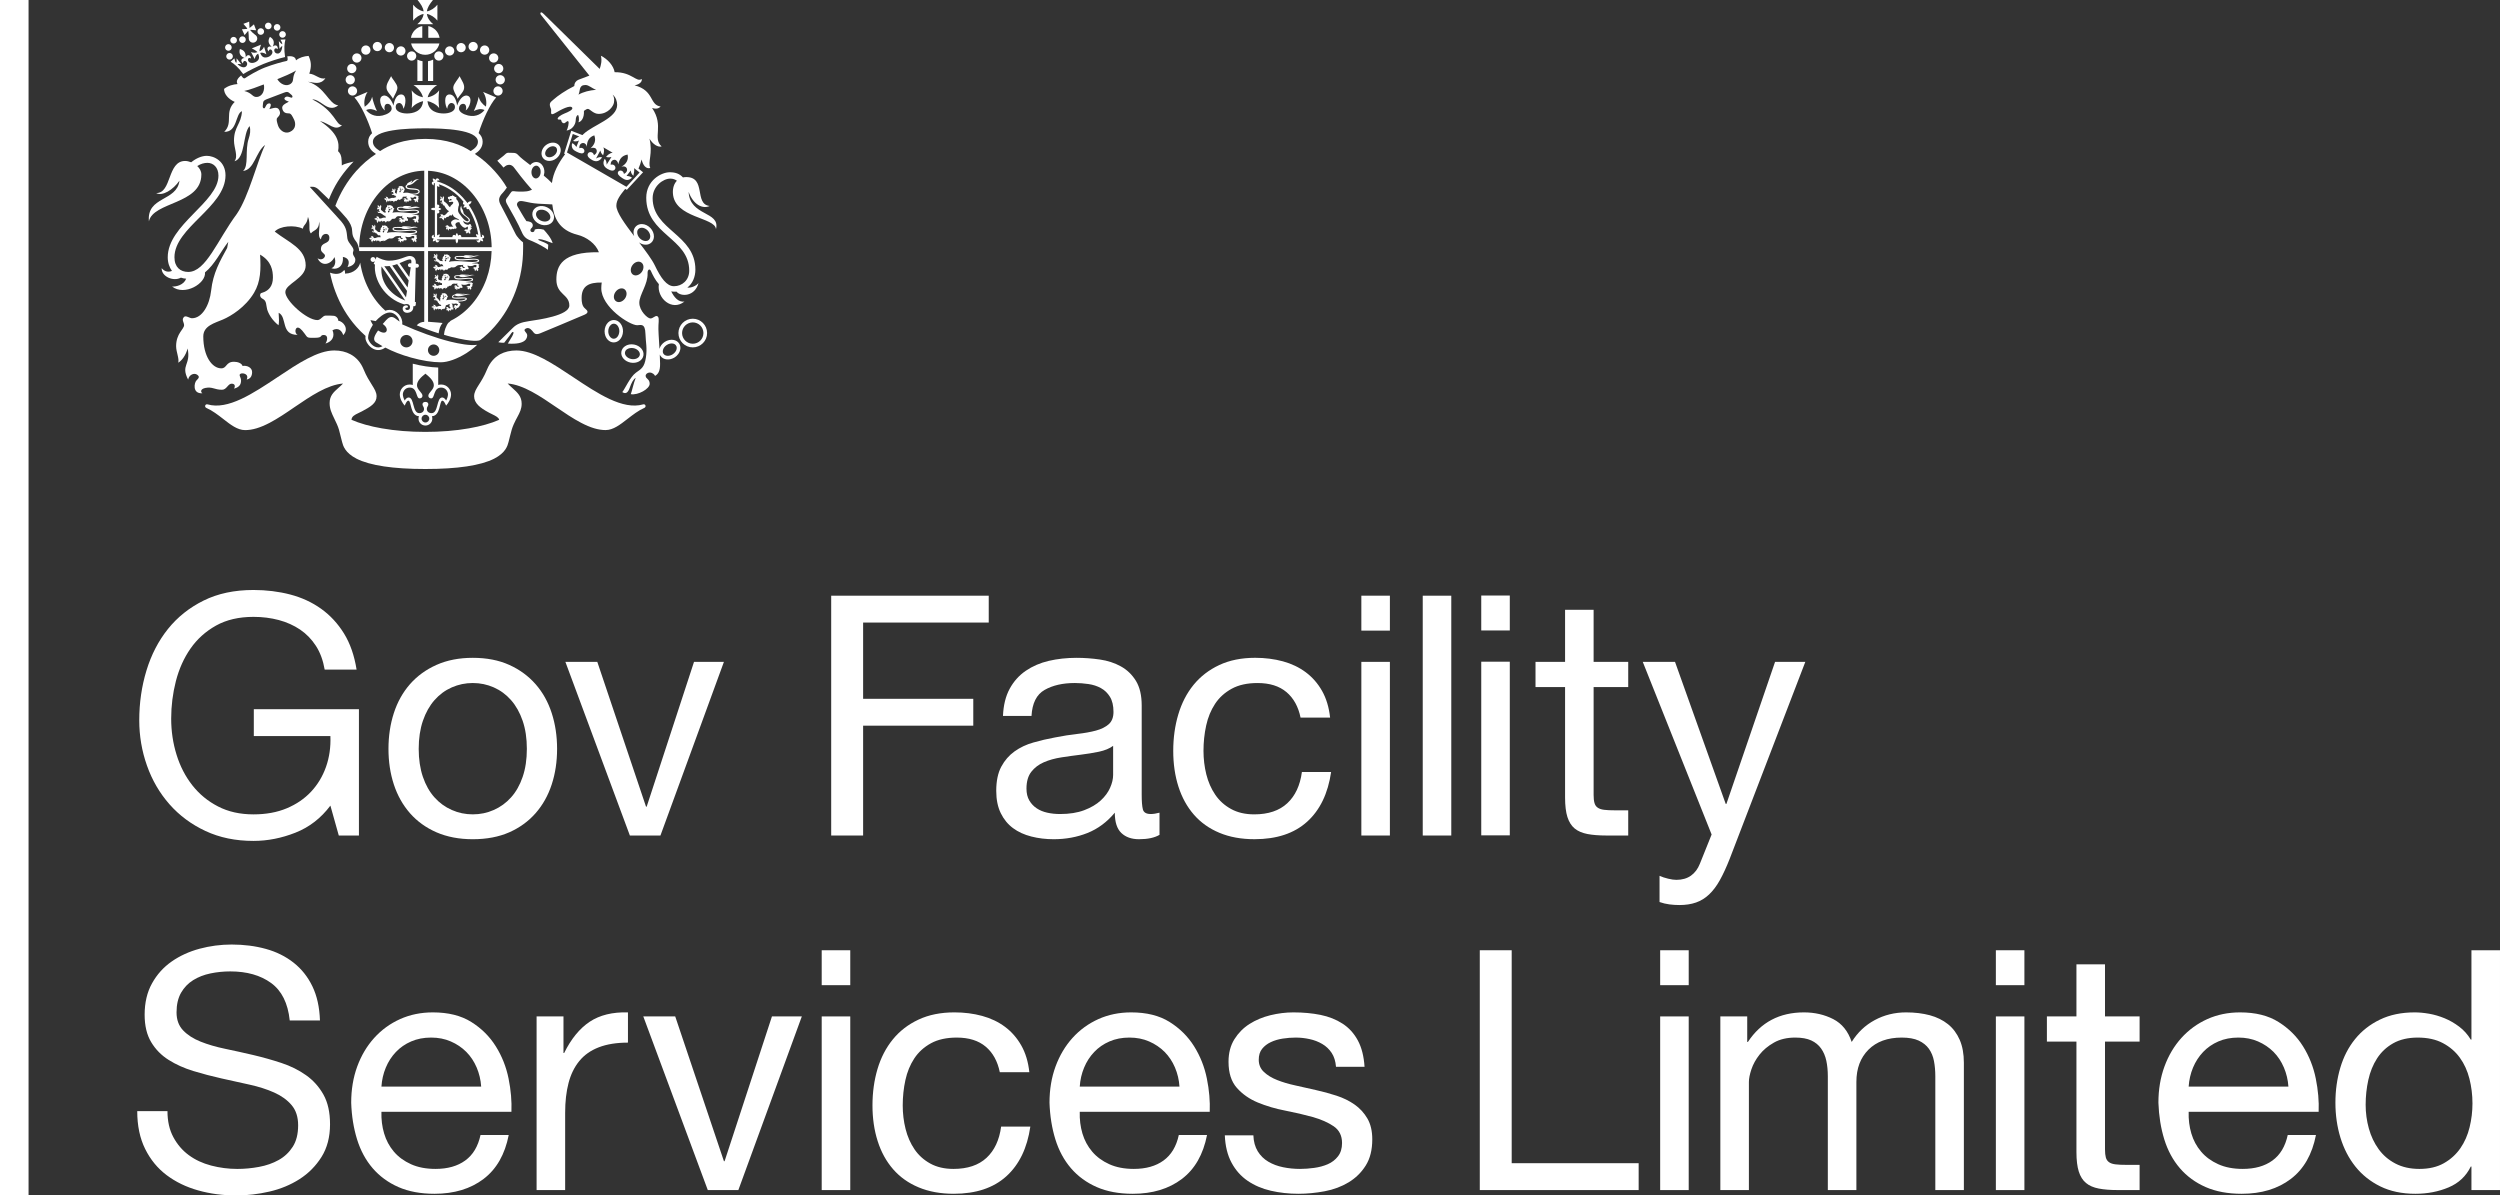 <?xml version="1.0" encoding="UTF-8"?>
<svg id="Layer_2" data-name="Layer 2" xmlns="http://www.w3.org/2000/svg" width="268.926" height="128.595" viewBox="0 0 268.926 128.595">
  <rect x="0" y="0" width="268.926" height="128.595" fill="#333333" stroke="none"/>
  <defs>
    <style>
      .cls-1 {
        fill: #fff;
      }
    </style>
  </defs>
  <g id="Layer_1-2" data-name="Layer 1">
    <g>
      <path class="cls-1" d="M42.075,8.189c-.286.548-.536.866-.494,1.292.036.424.482.722.69,1.148.192-.496.512-.868.474-1.254-.042-.39-.576-.904-.67-1.186"/>
      <path class="cls-1" d="M49.431,8.189c.286.548.536.866.494,1.292-.036.424-.482.722-.69,1.148-.192-.496-.512-.868-.474-1.254.042-.39.572-.904.67-1.186"/>
      <path class="cls-1" d="M37.842,7.872c.274,0,.498-.22.498-.498,0-.274-.224-.498-.498-.498s-.498.224-.498.498c0,.278.224.498.498.498"/>
      <path class="cls-1" d="M38.174,8.582c0-.274-.224-.498-.498-.498s-.496.224-.496.498.222.498.496.498.498-.224.498-.498"/>
      <path class="cls-1" d="M38.417,9.786c0-.274-.224-.498-.498-.498s-.494.224-.494.498.22.494.494.494.498-.22.498-.494"/>
      <path class="cls-1" d="M40.593,5.502c.274,0,.498-.22.498-.498,0-.274-.224-.496-.498-.496s-.498.222-.498.496c0,.278.224.498.498.498"/>
      <path class="cls-1" d="M39.357,5.883c.274,0,.494-.22.494-.498,0-.274-.22-.498-.494-.498s-.498.224-.498.498c0,.278.224.498.498.498"/>
      <path class="cls-1" d="M38.386,6.735c.274,0,.498-.22.498-.498,0-.274-.224-.496-.498-.496s-.498.222-.498.496c0,.278.224.498.498.498"/>
      <path class="cls-1" d="M41.89,5.621c.274,0,.494-.22.494-.498,0-.27-.22-.496-.494-.496s-.5.226-.5.496c0,.278.226.498.5.498"/>
      <path class="cls-1" d="M43.123,5.978c.274,0,.494-.224.494-.498s-.22-.498-.494-.498-.5.224-.5.498.226.498.5.498"/>
      <path class="cls-1" d="M44.283,6.522c.274,0,.494-.22.494-.498,0-.274-.22-.498-.494-.498s-.498.224-.498.498c0,.278.224.498.498.498"/>
      <path class="cls-1" d="M53.15,7.375c0,.274.224.498.5.498.272,0,.492-.224.492-.498s-.22-.498-.492-.498c-.276,0-.5.224-.5.498"/>
      <path class="cls-1" d="M53.813,8.084c-.274,0-.5.22-.5.498,0,.274.226.498.5.498s.498-.224.498-.498c0-.278-.224-.498-.498-.498"/>
      <path class="cls-1" d="M53.57,9.289c-.274,0-.494.224-.494.498s.22.494.494.494.5-.22.5-.494-.226-.498-.5-.498"/>
      <path class="cls-1" d="M50.897,5.502c.274,0,.498-.22.498-.498,0-.274-.224-.496-.498-.496s-.498.222-.498.496c0,.278.224.498.498.498"/>
      <path class="cls-1" d="M52.133,5.883c.274,0,.498-.22.498-.498,0-.274-.224-.498-.498-.498s-.5.224-.5.498c0,.278.226.498.5.498"/>
      <path class="cls-1" d="M53.104,6.735c.274,0,.5-.22.5-.498,0-.274-.226-.496-.5-.496s-.498.222-.498.496c0,.278.224.498.498.498"/>
      <path class="cls-1" d="M49.598,5.621c.278,0,.5-.22.5-.498,0-.27-.222-.496-.5-.496-.274,0-.498.226-.498.496,0,.278.224.498.498.498"/>
      <path class="cls-1" d="M48.367,5.978c.278,0,.498-.224.498-.498s-.22-.498-.498-.498c-.274,0-.494.224-.494.498s.22.498.494.498"/>
      <path class="cls-1" d="M46.712,6.024c0,.274.22.498.494.498.278,0,.498-.224.498-.498s-.22-.498-.498-.498c-.274,0-.494.224-.494.498"/>
      <path class="cls-1" d="M44.897,8.714h.556v-2.128c-.196-.03-.384-.09-.556-.172v2.3Z"/>
      <path class="cls-1" d="M46.596,6.413c-.172.082-.36.144-.556.172v2.128h.556v-2.3Z"/>
      <path class="cls-1" d="M45.426,4.063v-1.262c-.624.13-1.112.628-1.222,1.262h1.222Z"/>
      <path class="cls-1" d="M46.072,4.063h1.214c-.11-.63-.594-1.128-1.214-1.262v1.262Z"/>
      <path class="cls-1" d="M44.221,4.673c.154.7.78,1.222,1.524,1.222s1.368-.522,1.524-1.222h-3.048Z"/>
      <path class="cls-1" d="M46.601,2.602c-.356-.278-.63-.678-.678-1.102.404.072.858.366,1.128.718V.506c-.27.352-.724.65-1.128.72.046-.418.302-.794.65-1.226h-1.656c.348.432.606.808.65,1.226-.404-.07-.858-.368-1.128-.72v1.712c.27-.352.724-.646,1.128-.718-.05.424-.322.824-.678,1.102h1.712Z"/>
      <path class="cls-1" d="M46.645,38.276c-.336,0-.61-.278-.61-.612,0-.34.274-.612.61-.612.338,0,.61.272.61.612,0,.334-.272.612-.61.612M43.713,37.37c-.366,0-.668-.302-.668-.67,0-.372.302-.67.668-.67.37,0,.666.298.666.67,0,.368-.296.67-.666.67M42.701,34.39l-.164-.122c-.302-.228-.56-.224-.832.008-.128.11-.25.246-.362.38l-.17.192.118.094c.318.258.368.54.274.704-.036.064-.09.102-.164.126-.16.04-.384-.016-.612-.156l-.122-.068-.076.118c-.02.032-.036.062-.06.09-.024.036-.054.076-.082.13-.14.238-.204.42-.204.568,0,.046.008.082.016.118.048.176.188.258.316.328l.072.044c.148.094.348.212.498.298-.28.16-.568.172-.848.034-.43-.208-.704-.7-.704-.94,0-.372.164-.838.47-1.32l.046-.074-.046-.078c-.09-.146-.16-.29-.216-.428.164.024.318.052.482.09l.078.02.056-.058c.188-.208.846-.874,1.46-.874.272,0,.56.144.768.388.158.18.258.392.286.596-.086-.056-.184-.134-.278-.208M48.429,36.744c-1.564-.392-3.428-1.062-5.164-1.85v-.022c.048-.354-.086-.75-.356-1.058-.266-.306-.63-.482-.984-.482-.164,0-.324.034-.474.09-.254-.224-.496-.47-.724-.74-.654-.768-1.172-1.666-1.532-2.664-.208-.572-.356-1.164-.45-1.768-.086.502-.654,1.172-1.634,1.184.016-.102.004-.36-.086-.384-.258.286-.642.596-1.528.282.14.69.326,1.374.576,2.03.528,1.414,1.284,2.682,2.248,3.772.314.36.65.696,1,1.002-.008.068-.012.134-.012.2,0,.368.352.952.862,1.196.418.206.866.152,1.276-.142.76.404,1.732.784,2.77,1.074,1.172.328,2.304.508,3.19.508.764,0,1.77-.36,2.768-.986.396-.254.768-.53,1.044-.792.038-.038.076-.07.108-.102-.774.11-1.942-.11-2.898-.348"/>
      <path class="cls-1" d="M47.991,43.087c-.114-.208-.276-.33-.42-.33-.638,0-.388,1.686-1.148,1.686-.334,0-.51-.212-.51-.452,0-.234.164-.308.164-.496,0-.19-.148-.26-.314-.26-.164,0-.316.07-.316.26,0,.188.166.262.166.496,0,.24-.178.452-.51.452-.76,0-.51-1.686-1.152-1.686-.138,0-.306.122-.416.33-.126-.236-.2-.478-.2-.658,0-.31.238-.736.736-.736.852,0,.654,1.162,1.062,1.162.178,0,.314-.106.314-.282,0-.336-.592-.65-.592-1.124s.432-.874.908-1.254c.472.38.906.78.906,1.254s-.592.788-.592,1.124c0,.176.13.282.314.282.408,0,.208-1.162,1.062-1.162.5,0,.736.426.736.736,0,.18-.074.422-.198.658M45.763,45.449c-.23,0-.414-.188-.414-.416,0-.23.184-.418.414-.418.228,0,.416.188.416.418,0,.228-.188.416-.416.416M47.453,41.363c-.114,0-.216.016-.314.046v-1.872c-.816-.028-1.778-.164-2.738-.414v2.294c-.102-.038-.212-.054-.33-.054-.658,0-1.064.552-1.064,1.066,0,.478.282.924.528,1.206.126-.294.236-.532.4-.532.324,0,.176,1.624,1.132,1.672-.034.078-.05.168-.05.258,0,.412.332.744.746.744.408,0,.742-.332.742-.744,0-.09-.016-.18-.044-.258.952-.044.792-1.672,1.12-1.672.162,0,.264.226.408.532.246-.282.53-.728.53-1.206,0-.514-.408-1.066-1.066-1.066"/>
      <path class="cls-1" d="M69.433,43.615c-.036-.098-.144-.15-.242-.118-2.194.638-4.914-1.178-7.546-2.934-2.21-1.472-4.302-2.864-6.092-2.864-.662,0-1.256.138-1.762.412-.624.348-1.09.89-1.394,1.618-.302.736-.616,1.234-.874,1.638-.302.482-.522.826-.522,1.264,0,.352.15.67.452.976.258.252.622.502,1.154.784.11.062.224.114.334.168.434.212.702.356.756.6-.866.38-1.99.7-3.264.92-1.434.252-3.012.38-4.68.38s-3.238-.128-4.678-.38c-1.274-.22-2.398-.54-3.268-.924.036-.364.306-.51.78-.736.114-.052.226-.106.34-.166.436-.23.848-.458,1.128-.708.31-.274.454-.562.454-.914,0-.434-.222-.782-.524-1.264-.254-.404-.572-.902-.874-1.638-.298-.728-.77-1.27-1.398-1.614-.502-.274-1.096-.416-1.752-.416-1.794,0-3.888,1.392-6.098,2.868-2.632,1.752-5.352,3.568-7.542,2.93-.102-.03-.208.024-.246.122-.032.098.012.208.106.254.67.294,1.26.752,1.828,1.192.788.618,1.536,1.202,2.356,1.202.78,0,1.614-.25,2.632-.78.882-.462,1.798-1.082,2.684-1.692,1.734-1.18,3.524-2.402,5.222-2.538-.178.184-.35.34-.514.482-.502.446-.932.834-.932,1.622,0,.618.208,1.058.504,1.672.084.176.182.38.284.604.19.422.27.76.38,1.222.05.2.108.426.176.69.106.406.312,1.156,1.558,1.796,1.442.73,3.93,1.106,7.394,1.106s5.954-.376,7.396-1.106c1.248-.64,1.448-1.39,1.554-1.796.072-.264.126-.49.174-.69.116-.462.198-.8.386-1.222.138-.306.268-.556.392-.78.258-.486.46-.87.46-1.43,0-.79-.452-1.198-.98-1.672-.166-.15-.348-.314-.53-.502,1.7.14,3.488,1.358,5.222,2.542.886.604,1.8,1.226,2.684,1.686,1.018.532,1.854.782,2.634.782.818,0,1.566-.584,2.36-1.202.566-.436,1.156-.898,1.822-1.192.094-.042.142-.156.106-.254"/>
      <path class="cls-1" d="M46.048,26.593v-8.22c.856.036,1.692.244,2.478.632.85.422,1.612,1.026,2.266,1.794.658.774,1.174,1.672,1.536,2.67.358.988.544,2.042.56,3.124h-6.84ZM45.758,14.941c-2.328,0-3.938.686-4.874,1.312-.538-.324-.772-.634-.772-1.006,0-1.328,3.746-1.442,5.646-1.442h.006c1.898,0,5.646.114,5.646,1.442,0,.372-.238.682-.776,1.006-.936-.626-2.542-1.312-4.876-1.312M45.636,26.593h-7c.016-1.082.202-2.132.56-3.124.36-.998.874-1.896,1.534-2.67.654-.768,1.42-1.372,2.266-1.794.838-.412,1.73-.624,2.64-.644v8.232ZM56.264,26.071c-.242-.18-.638-.548-.842-.98-.262-.54-1.348-2.678-1.52-2.968-.138-.236-.212-.444-.212-.636,0-.226.114-.406.232-.568.086-.106.324-.34.414-.478.064-.106.13-.188.192-.254-.396-.682-.802-1.202-1.324-1.79-.642-.714-1.354-1.332-2.126-1.838.418-.27.842-.658.842-1.312,0-.38-.158-.686-.436-.932.436-1.406,1.222-3.098,1.892-3.836l-1.41-.592c.368.554.392,1.204.31,1.584-.368-.254-.678-.604-.784-1.066-.07.43-.302,1.12-.52,1.532.41-.192.736-.278,1.148-.106-.236.32-.844.814-1.768.592-.504-.122-1.002-.388-.982-.776.018-.228.184-.506.5-.478.306.032.322.498.228.708.4-.23.82-1.406.188-1.582-.494-.14-.948.54-1.112,1.062-.094-.63-.35-1.23-.854-1.198-.644.046-.432,1.244-.208,1.546.038-.418.27-.642.462-.626.172.008.4.13.36.516-.042.378-.582.612-1.206.612-.596,0-1.642-.18-1.74-1.332.388.07.992.364,1.254.752-.082-.694-.082-1.19,0-1.912-.322.458-.862.69-1.234.752.106-.496.53-1.014,1.022-1.32h-2.554c.49.306.91.824,1.022,1.316-.374-.066-.9-.298-1.214-.748.082.722.082,1.218,0,1.912.254-.38.846-.674,1.23-.748-.098,1.148-1.146,1.328-1.738,1.328-.62,0-1.164-.234-1.204-.612-.042-.386.188-.508.36-.516.19-.016.42.208.46.626.226-.302.438-1.5-.212-1.546-.498-.032-.758.568-.852,1.198-.164-.522-.614-1.202-1.112-1.062-.63.176-.21,1.352.192,1.582-.094-.21-.08-.676.228-.708.314-.028.482.25.498.478.02.388-.478.654-.98.776-.92.218-1.524-.264-1.766-.588.418-.18.748-.09,1.16.102-.212-.412-.444-1.102-.518-1.532-.106.47-.424.822-.8,1.078-.082-.38-.062-1.038.31-1.596l-1.41.592c.67.744,1.458,2.438,1.896,3.848-.27.242-.42.544-.42.92,0,.654.42,1.046.836,1.312-.772.506-1.482,1.124-2.124,1.838-.96,1.084-1.72,2.346-2.248,3.752.196.196,1.038,1.12,1.24,1.368.35.442.554.882.562,1.23.026.638.16.89.498,1.316.108.134.258.634.274.944h6.992v7.612c-.27.016-.564.09-.802.38.81.322,1.578.618,2.352.858.072-.502.174-.81.424-1.116,0,0-1.014-.098-1.562-.13v-7.604h6.836c-.028,1.042-.212,2.054-.556,3.012-.362.996-.878,1.894-1.536,2.668-.654.768-1.416,1.368-2.266,1.79-.136.068-.132.166-.27.22-.124.13-.242.36-.34.616-.086.23-.118.388-.156.694.32.1.496.152.798.226,2.402.604,2.998.424,3.134.322l.004-.004c.534-.412,1.042-.89,1.508-1.418.964-1.09,1.72-2.356,2.246-3.77.548-1.464.822-3.016.822-4.614,0-.294.012-.388-.008-.678"/>
      <path class="cls-1" d="M49.871,21.713c-.062.052-.086.13-.07.192.024.064.082.126.208.134-.078.062-.138.156-.162.286.134.016.24-.02.322-.074-.03.12.012.192.072.234.046.032.116.032.186,0,.514.838.87,1.794,1.02,2.778-.064-.044-.146-.074-.252-.074.004.144.062.246.138.32h-1.708c.012-.112-.046-.206-.114-.23-.07-.024-.152-.012-.234.082-.004-.098-.04-.204-.13-.298-.094.094-.13.2-.134.298-.078-.094-.164-.106-.234-.082-.064.024-.122.118-.114.23h-1.454c.058-.074.098-.168.102-.29-.126,0-.22.044-.296.106v-2.366c.112.02.214-.036.238-.11.02-.07.014-.152-.086-.234.102,0,.208-.04.302-.134-.094-.09-.2-.128-.302-.132.1-.076.106-.162.086-.232-.024-.074-.126-.126-.238-.11v-2.002c.066.052.148.094.254.106.01-.118-.02-.212-.07-.286.454.146.896.364,1.316.642.5.334.954.75,1.354,1.246M51.803,25.251c.118.078.082.266-.074.25-.148-1.238-.608-2.452-1.312-3.47.004-.004.012-.012.018-.02.134-.046.26-.16.294-.356-.218-.028-.364.074-.442.192-.048-.064-.102-.13-.152-.192-.432-.556-.934-1.022-1.482-1.39-.52-.35-1.076-.6-1.648-.756.012-.13.188-.15.254-.036.022-.216-.166-.322-.274-.282-.062.024-.114.074-.122.172-.066-.082-.168-.148-.31-.164-.014.14.032.246.098.328-.094-.004-.148.036-.184.09-.058.098.02.302.236.318-.102-.086-.056-.254.074-.24v2.672c-.13-.038-.298-.026-.446.114.148.142.316.154.446.118v2.902c-.144.012-.184-.168-.064-.246-.222,0-.312.192-.262.294.032.07.094.118.216.106-.066.074-.11.176-.114.308.134,0,.232-.05.306-.12-.012.128.04.188.106.224.102.05.298-.04.298-.26-.076.11-.248.078-.248-.058h2.014c-.036.13-.022.298.118.442.136-.144.15-.312.114-.442h2.248c.012.14-.168.18-.244.07.002.22.202.302.302.254.068-.034.114-.102.1-.226.074.066.176.11.308.11-.004-.134-.054-.232-.122-.302.122.004.186-.044.22-.11.044-.106-.05-.298-.27-.294"/>
      <path class="cls-1" d="M50.606,24.514c.086-.04.16-.102.188-.172-.102.034-.172-.012-.192-.024.066-.04.148.004.066-.122-.078-.128-.132-.13-.216-.042-.082.086-.626-.02-.622-.428.042.07.11.118.188.154.02.008.04.022.064.03.022.004.046.008.07.016.054.016.11.024.156.02.008,0,.024.004.028.004v-.016c.11-.024.2-.094.212-.212.022-.222-.19-.328-.428-.524-.09-.076-.16-.142-.216-.2-.082-.158-.03-.306-.234-.6-.012-.074-.028-.152-.066-.262-.11.192-.154.56.128.862.224.25.712.49.69.704-.004.048-.048.094-.122.106-.024,0-.044,0-.07-.008-.012,0-.024-.004-.044-.014-.034-.008-.066-.024-.104-.048-.048-.028-.104-.066-.166-.13-.2-.188-.384-.462-.502-.618-.226-.286-.124-.56-.09-.8.158-.222-.094-.666-.246-.776,0,0,.032-.104-.008-.234-.034.024-.102.02-.14.016-.04-.082-.056-.098-.114-.11-.096-.012-.094-.07-.102-.106-.056.054-.078.102-.134.106-.082,0-.114-.004-.148.024-.056.046-.082.066-.168.062-.094,0-.09.048-.08.118.008.042.008.106.064.132.008.004.016.008.03.008l.072.09.046-.094c.042-.038.16-.046.184.04.016.058.024.074-.048.082-.084.012-.124.012-.198.016-.054.004-.048.07-.048.11.002.054.06.078.17.054.108-.03.3-.05.3.044,0,.242-.28.234-.34.524-.07-.05-.136-.098-.172-.16-.036-.074-.106-.164-.2-.252-.06-.058-.134-.128-.212-.172-.094-.058-.098-.102-.098-.204,0-.086.042-.164.036-.246,0-.008-.016-.05-.024-.074-.016-.052-.09-.094-.132-.082.022.016.046.038.054.086-.02.016-.036.042-.04.046-.016.024-.03.056.004.086.008,0,.008.008.008.016,0,.012-.004.024-.008.04s-.008.008-.012,0c-.022-.062-.05-.15-.108-.156-.004,0-.024-.004-.036,0,.004-.004.004-.008.004-.012,0-.06-.068-.114-.146-.036.02.004.048.008.06.024-.008.02-.016.062-.016.062-.004.062.04.094.11.094.012,0,.02.004.02.012.004.008.004.02.01.028.004.008-.006.008-.01.004-.114-.048-.158.004-.162.054,0,.004,0,.032.004.044-.04.026-.05.086.024.132,0-.02-.004-.058.02-.07.008,0,.012,0,.018-.004.012.012.028.024.032.024.008.008.028.004.062-.02.006-.004.02-.008.028,0,.008.008.02.016.032.02.008.008.004.012,0,.016-.07.074-.058.136.028.16-.044.078-.17.05-.162-.068-.094.154.062.26.192.204.004.052,0,.162.02.162,0-.008.008-.028.028-.028.012,0,.012.008.012.016,0,.032.018.082.066.086-.008-.024.004-.036.016-.044.02.032.05.072.066.106.06.11.192.4.478.526-.142.086-.244.208-.338.324-.082.076-.202.162-.276.118-.032-.02-.04-.05-.084-.082-.038-.024-.07-.032-.094-.028-.006.004-.03.012-.046.02-.054-.02-.126.008-.152.044.03-.004.062-.012.104.02,0,.022,0,.05-.006.05-.004.036.026.074.176.066.008,0,.026.004.018.016-.018.012-.042.032-.078.02-.066-.016-.098-.068-.148-.008,0,.004-.016.024-.032.042,0-.006-.008,0-.012,0-.062.016-.116.13-.05.18,0-.022.008-.066.046-.092.012.014.028.03.032.034.042.066.09.102.192-.05.008-.016.012-.004.008.004-.004.07-.07.172.02.184,0,0,.022.004.042.008,0,.004,0,.008.004.016.016.082.126.104.166.082-.026-.012-.076-.036-.094-.098.022,0,.042-.004.046-.008.054-.052-.012-.122.016-.162.006-.012.016-.01.02,0,.022.032.062.098.144.056.04-.024.052-.056.058-.094.1-.04.194-.078.264-.052-.012-.054.05-.128.16-.152.106-.032.152,0,.188.032.008-.044.054-.122.11-.184-.012.426.56.418.694.672-.176-.07-.364-.116-.472-.092-.14.026-.386.156-.418.316-.02.134.114.368.248.458-.162.032-.224-.018-.374.02-.004,0-.012-.004-.016-.004-.132.012-.148-.216-.304-.156-.006.004-.036.02-.04.028h-.004c-.062,0-.144.074-.132.136.018-.016.05-.044.1-.054v.03c-.004.024.004.052.056.052.034,0,.04-.016.062-.016.012,0,.016.008.016.02,0,.058-.192-.036-.156.132,0,.004.018.032.03.044-.008.05.032.098.122.07-.02-.008-.05-.034-.046-.058.018,0,.038.004.038.004.012,0,.02-.008.024-.024,0-.008.004-.008.008-.008.008.004.02.008.02.012,0,.008-.012.02-.012.038,0,0,.01.044.012.052-.002.058.078.118.164.058-.024,0-.078-.014-.082-.042.012-.004.036-.016.036-.016.014-.012.022-.032.022-.058,0-.016.008-.016.016-.016.008-.004.028-.004.042-.004.014-.004.02.004.024.012.02.038.064.07.122.05.032-.008.044-.028.05-.042.024.014.048.026.072.042-.02-.062.026-.11.16-.02l.094-.074s.13.052.18-.008c.078-.07.036-.074.036-.14-.058-.13-.09-.118-.118-.24-.04-.214.254-.332.426-.298.032.134.224.49.538.596.196.07.278-.148.344-.118.012.008.024.028.032.06-.012.094.004.184-.02.23-.02.048-.126.008-.2.004-.04-.004-.074.024-.074.032-.06.012-.13.066-.13.136.024-.016.062-.054.11-.058.004.008.004.024.004.028.012.082.102.11.158.054.006-.012.03,0,.018.012-.05.032-.14.118-.062.146,0,0,.024.014.042.022-.006.052.032.102.076.11-.016-.028-.02-.046.008-.102.018.004.038.004.042.004.052,0,.028-.106.09-.136.004-.008.012-.004.008.006-.02.056-.028.13.024.15.008,0,.024.004.046.008.016.046.072.082.15.042-.016-.01-.056-.026-.07-.05.018-.02.038-.044.042-.054.038-.126-.078-.13-.078-.182,0-.062.13-.022.13-.148,0-.004-.002-.012-.002-.02.06-.034.122-.07.126-.12-.078.006-.148-.024-.16-.032v-.004Z"/>
      <path class="cls-1" d="M44.239,28.326l-.094-.008c-.11-.01-.248.044-.262.19-.008.148.094.23.23.238l.07.004c-.004.032-.008.06-.014.098-.032.204-.084.556-.146.956l-1.046-1.496c.49-.192.882-.404,1.094-.404.168,0,.206.082.168.422M43.843,30.924l-1.648-2.362c.186-.04.362-.094.528-.156l1.238,1.766c-.036.25-.078.502-.118.752M43.673,31.986l-2.334-3.354c.076.004.15.008.216.008.122,0,.242-.008.36-.024l1.866,2.68c-.036.262-.076.498-.108.69M41.037,28.656l2.56,3.682c-1.372-.536-2.732-1.762-2.56-3.682M44.845,28.37l-.12-.008.004-.11c.018-.41-.228-.716-.668-.716-.394,0-1.154.508-2.216.508-.454,0-.992-.218-1.328-.418l-.134.318c.004-.012.004-.02.004-.032,0-.142-.118-.262-.262-.262-.146,0-.266.12-.266.262,0,.144.12.266.266.266.082,0,.156-.04.204-.102l-.136.318c.046.02.09.042.14.058-.154,1.61,1.038,3.664,3.142,4.29.314-.082.63-.036.63.302,0,.208-.106.302-.294.302-.124,0-.206-.072-.206-.154,0-.144.246-.058.27-.156.034-.13-.048-.188-.19-.188-.148,0-.37.098-.37.344,0,.29.23.46.478.46.234,0,.724-.134.66-.706.11.004.236-.016.264-.122l.026-.328-.114-.016.088-3.69.082.004c.136.014.254-.052.262-.196.012-.146-.106-.216-.216-.228"/>
      <path class="cls-1" d="M42.976,20.574c.012-.024.024-.048.04-.048.03,0,.046-.006.054-.034.012-.032-.016-.044-.046-.068.034-.01.046-.018.03-.034-.022-.02-.05.012-.058-.004-.004-.016.02-.024.028-.036.012-.012.026-.008.042,0l.13.064c.022.01.028.012.028.034,0,.016.01.036-.006.044-.012.004-.012-.04-.038-.044-.02,0-.02.016-.008.048-.032-.012-.058-.024-.074.004-.016.026-.012.046.008.066.012.012,0,.038-.008.07-.012.028-.048.07-.098.044-.046-.024-.04-.076-.024-.106M43.13,20.24c-.018.036-.068.064-.106.032-.036-.038.008-.046-.036-.114.042.028.118.076.142.082M43.234,20.288c.016.016.114.058.162.066-.072.016-.058.048-.106.044-.046,0-.07-.06-.056-.11M42.87,20.378s-.004,0-.008.004c.004-.004.008-.004.008-.004M44.398,20.938c.498.004.748-.16.748-.316,0-.554-1.374-.212-1.374-.546,0-.058.042-.106.102-.152h.018c.69-.066.702-.538,1.192-.636-.592-.082-.674.382-.928.408.136-.066.184-.23.172-.29-.122.162-.388.176-.536.364-.024.028-.032.064-.024.096-.09.058-.146.124-.146.202,0,.522,1.392.162,1.392.546,0,.132-.24.222-.62.222-.286,0-.496-.204-1.026-.066,0-.09.18-.262.11-.344.05-.016.086-.06.086-.102-.03-.032-.066-.04-.102-.048.016-.024-.004-.054-.024-.074-.004-.004-.018-.06-.03-.074-.02-.016-.06-.052-.122-.082-.062-.028-.102-.028-.126-.032-.016-.008-.07.008-.078.008-.028-.004-.066-.004-.07.034-.024-.026-.058-.042-.098-.042-.02.046-.028.082-.012.148-.048.004-.102.126-.152.118.022.032.034.048.05.052-.04.074-.06.16-.106.168.012.016.024.028.036.042-.04.11-.064.248-.072.314-.03-.028-.07-.062-.112-.086-.082-.048-.076-.09-.064-.166.012-.07.056-.132.064-.194,0-.008-.008-.048-.012-.064-.008-.046-.07-.078-.106-.07.016.012.036.028.032.07-.016.012-.032.032-.036.032-.02.024-.032.048-.012.074.008.004.008.008.004.012,0,.012-.004.016-.008.032-.008.012-.008.004-.012,0-.008-.048-.026-.118-.07-.126h-.038v-.012c.01-.05-.044-.09-.12-.03.012,0,.04.004.048.022-.012.016-.02.044-.024.052-.012.05.028.07.09.074.012,0,.016.004.016.008.004.008.004.016.004.02.004.012-.004.012-.008.008-.094-.04-.144,0-.156.042v.036c-.04.022-.058.07.004.106,0-.016.004-.048.032-.056,0,0,.008,0,.014-.004.008.008.02.02.02.024.008.004.028.004.066-.02.002,0,.012-.004.024,0,.004.008.012.012.024.02.008.004.004.008,0,.016-.078.058-.078.114.012.132.008,0,.012.008.008.016-.024.114-.184.09-.16-.022-.11.128.034.226.164.164q.012-.004.016,0c.006.024.014.042.034.046,0-.004.012-.026.032-.026.008,0,.008.004.008.014-.004.028,0,.064.046.072-.006-.024.008-.044.024-.044s.052.094.126.172c-.11.052-.298.092-.31.092-.024,0-.188-.016-.242.014-.076.04-.272.11-.33.032-.016-.028-.012-.056-.036-.098-.018-.028-.046-.044-.062-.05h-.044c-.034-.036-.108-.044-.132-.016.02.004.05.008.074.05-.008.012-.022.032-.022.04-.014.026-.008.062.116.106.008.006.016.014.008.022-.02.008-.044.012-.07-.008-.05-.038-.054-.094-.114-.062-.004.004-.016.012-.036.02-.006,0-.008-.004-.014-.004-.052-.004-.138.062-.1.122.006-.012.026-.044.068-.052.004.016.008.032.012.036.014.066.038.11.164.028.016-.012.016.006.012.008-.028.054-.114.108-.048.152.002,0,.016.008.028.02-.004.004-.004.008-.004.014-.018.068.062.122.106.118-.016-.016-.048-.054-.042-.106.018.004.038.008.038.008.062-.02.032-.098.064-.122.014-.01.018,0,.022.008,0,.028.016.102.09.094.07-.01.102-.066.098-.102-.004-.01,0-.014.004-.01.024.018.044.046.036.078.018-.004.042-.024.054-.048.016.032.016.082-.028.126.028-.012.1-.044.118-.126.012.012.02.028.028.04v-.004c.03.008.078.012.15-.008.01,0,.01.004.01.008-.01.032-.01.062.008.078,0-.012.02-.038.028-.038.022,0,0,.07.046.116.012-.184.114-.11.228-.188.016-.008.016-.004.012.008-.008.02-.02.044-.048.06.044,0,.142-.044.142-.11,0-.012.036-.036.074-.06.04.008.11-.014.134-.062.006.02.026.074-.004.09.124.008.25-.13.294-.144.262-.056-.158-.244.376-.212.04.004.122-.024.156-.056-.04.08-.046.24.036.252.038.004.112.034.14.062q.004.008-.004.012c-.05.004-.098.02-.114.028-.128.086-.132-.188-.262-.134-.008,0-.03.016-.038.024-.052,0-.126.066-.114.118.016-.016.046-.044.086-.048v.028c-.004.02.004.042.05.042.028,0,.032-.014.052-.014.012,0,.012.006.012.018,0,.052-.162-.03-.13.11,0,.004.012.032.024.04-.008.042.028.086.102.062-.012-.012-.04-.028-.036-.05.016,0,.032,0,.036.004.004,0,.012-.008.018-.024,0-.004,0-.008.002-.004.014,0,.018.004.018.008,0,.012-.014.02-.014.034,0,.004.014.036.018.04-.008.054.064.102.138.054-.02,0-.066-.014-.068-.038.014-.004.026-.012.032-.012.012-.008.016-.028.016-.048,0-.014.008-.014.012-.014.012-.004.024-.004.036-.004s.022.004.026.008c.012.034.052.062.102.046.09-.028.012-.106.086-.122.012-.008.036-.008.052,0,.07.016.172.012.192-.022.018-.032.008-.158-.064-.204-.046-.024.002-.078-.042-.142.078.032.16.064.266.064.192,0,.008-.028.094-.076.09-.062.2-.034.228-.026.024.004.046.016.042.046-.02.102.008.11-.012.156-.02.04-.102.008-.16.002-.032,0-.056.022-.056.03-.05.008-.108.052-.104.106.016-.012.046-.036.086-.044v.02c.008.068.086.094.126.044.006-.008.026,0,.018.012-.042.03-.112.09-.054.12.004,0,.022.008.036.016-.006.04.026.082.062.09-.012-.022-.016-.034.004-.082h.034c.04.004.024-.082.072-.106.004-.004.01-.004.004,0-.012.048-.024.11.02.122.006,0,.022.004.038.008.012.036.056.066.114.032-.012-.004-.04-.02-.052-.036.016-.016.032-.036.032-.044.028-.108-.058-.108-.058-.148,0-.048.102-.02.102-.122,0-.018-.012-.05-.044-.066-.004,0-.004-.004-.004-.004h.004c.024,0,.056.008.07-.034-.074.006-.054-.056-.066-.096,0-.008,0-.014.008-.022.024-.016.044-.048.032-.11-.024.038-.108.078-.118.004,0-.004-.004-.052-.082-.04-.126.016-.186-.054-.428-.074-.012-.004-.026-.012,0-.016"/>
      <path class="cls-1" d="M42.142,23.571l.004-.004s0,.004-.004.004M41.742,22.717c.016-.032.032-.058.048-.058.034,0,.054-.008.066-.036.012-.042-.024-.058-.056-.082.036-.008.056-.024.036-.044-.024-.022-.058.016-.066,0-.008-.022.02-.03.03-.042.014-.012.026-.012.052,0l.15.074c.022.012.034.016.034.036,0,.022.004.05-.012.058-.012.004-.012-.05-.042-.058-.024,0-.024.026-.008.062-.036-.012-.074-.032-.09,0-.02.032-.012.054.012.078.012.016,0,.044-.012.082-.012.032-.058.086-.11.052-.056-.028-.05-.09-.032-.122M41.926,22.325c-.026.044-.078.082-.122.036-.042-.036.002-.052-.046-.13.046.032.138.09.168.094M42.04,22.385c.024.022.138.062.192.074-.09.016-.066.054-.124.054-.052-.004-.072-.078-.068-.128M41.268,23.085s-.004-.008,0-.008v.008M45.088,22.803c0-.152-.168-.25-.654-.25-.49,0-1.594.184-1.594-.09,0-.138.218-.126.476-.11.014.02.048.046.104.058.63.184,1.374-.148,1.754-.042-.45-.338-.822.014-1.304-.09.282,0,.376-.08.392-.158-.22.142-.632-.07-.89.09-.012.008-.028.02-.042.032-.346-.008-.624-.008-.624.22,0,.486,1.308.202,1.72.202s.498.04.498.122c0,.114-.408.146-.638.146-.358,0-1.428-.188-2.078-.056.048-.106.168-.246.106-.324.058-.024.098-.074.102-.122-.038-.032-.082-.048-.118-.058.016-.028-.008-.056-.032-.086-.01-.004-.018-.072-.034-.08-.024-.022-.07-.066-.142-.098-.076-.034-.12-.034-.148-.042-.016-.004-.082.012-.09.012-.032-.004-.074-.004-.082.038-.032-.03-.07-.042-.114-.046-.026.05-.032.094-.016.172-.058.004-.118.156-.172.134.02.042.036.058.054.062-.046.09-.07.192-.124.196.034.046.058.066.082.07-.008.066-.012.134-.016.188l-.102-.038c-.008,0-.016,0-.028-.004-.018,0-.03-.004-.042-.012.012,0,.028.004.046.008l-.062-.02c-.054-.044-.124-.126-.212-.184-.094-.052-.098-.102-.09-.2.002-.09.044-.168.044-.244,0-.01-.012-.054-.02-.074-.008-.054-.078-.094-.122-.086.02.016.044.036.044.086-.016.016-.038.04-.04.044-.018.024-.03.058,0,.086.002.008.002.012.002.02,0,.008,0,.022-.006.038-.004.016-.008.008-.008,0-.022-.062-.046-.152-.1-.152-.002,0-.026-.008-.04-.004.004-.004.004-.008.004-.012.004-.062-.064-.114-.14-.036.014.004.046.008.058.028-.012.016-.02.056-.02.062-.008.064.038.084.106.088.012,0,.016.004.02.014.006.008.006.016.01.028,0,.012-.004.008-.014.004-.11-.05-.16.004-.162.052,0,.006-.004.034,0,.046-.042.028-.054.086.016.134,0-.024-.004-.06.028-.072.004,0,.008,0,.016-.006.008.01.022.026.024.026.012.008.03.004.068-.02.01-.006.02-.008.026,0,.01.004.022.012.034.02.008.008.004.016,0,.024-.082.07-.074.138.024.16.012,0,.02.008.02.02-.02.138-.198.11-.184-.024-.108.154.066.278.2.2.01-.012.014-.004.018,0,.002.028.016.048.04.052,0-.008.012-.028.032-.032.01,0,.01.008.01.016,0,.038.012.082.06.086-.004-.024.004-.052.022-.052.024,0,.084.106.196.17.094.038.154.14.216.078-.014.094.074.2.056.2-.032,0-.284-.016-.342.018-.094.048-.324.13-.384.036-.024-.034-.018-.062-.044-.114-.026-.034-.056-.054-.08-.058h-.048c-.036-.04-.122-.044-.154-.02.028.008.06.012.084.062-.008.012-.02.04-.024.044-.022.028-.008.078.138.126.004.004.016.018.004.022-.02.012-.048.012-.076-.01-.058-.044-.066-.106-.132-.068-.004.004-.028.016-.044.024-.006-.004-.012-.004-.016-.004-.062-.008-.16.07-.116.142.008-.02.03-.052.078-.064.004.02.008.036.012.044.012.074.046.132.196.034.018-.014.018.004.014.008-.038.064-.136.122-.058.17,0,.006.016.018.034.03-.006.004-.006.008-.01.012-.012.086.078.146.124.146-.018-.024-.054-.064-.042-.126.012.004.036.008.036.008.074-.028.042-.114.082-.138.018-.012.022-.004.022.004.002.036.02.118.106.11.08-.008.122-.074.114-.122-.004-.004,0-.008.008-.004.024.016.05.048.04.09.018-.01.046-.034.062-.062.016.04.02.094-.032.146.028-.012.118-.052.134-.142.012.012.03.028.032.048,0-.004.004-.008.01-.008.028.008.084.018.166-.004.012-.004.012,0,.012.008-.008.034-.008.07.01.086,0-.012.024-.044.036-.044.02,0-.004.086.048.134.018-.216.14-.13.27-.216.018-.012.018-.004.012.008-.004.024-.02.054-.056.07.15.032.388-.192.42-.29.062-.008.114-.016.144-.012.428.036.13-.384.82-.262.046,0,.128-.046.168-.078-.048.086-.054.278.04.29.046.008.132.038.164.074.01.008.004.008-.008.012-.05.008-.114.02-.13.032-.144.098-.152-.22-.308-.158-.002.004-.032.024-.04.032-.062,0-.146.074-.13.134.02-.02.048-.048.098-.052v.032c-.004.02.008.05.058.05.028,0,.036-.016.06-.016.012,0,.02.004.02.02,0,.056-.196-.038-.158.126,0,.004.016.038.028.05-.008.048.032.098.118.068-.016-.008-.044-.028-.04-.056.016,0,.036.004.04.004.008,0,.016-.004.02-.028q0-.006.008-.006c.01,0,.012.006.012.014,0,.012-.008.02-.008.036,0,.004.008.044.018.048-.01.062.076.124.164.062-.026,0-.08-.012-.088-.04.022-.008.038-.018.042-.018.012-.012.02-.036.02-.06,0-.012.008-.012.016-.012.01,0,.024,0,.038-.004.02,0,.024.004.028.012.02.036.064.07.122.048.102-.032.018-.126.098-.146.016,0,.046-.004.062,0,.082.024.204.02.228-.016.02-.046.008-.188-.082-.242-.048-.024.006-.09-.044-.164.094.038.184.074.308.074.228,0,.28-.028.382-.094.11-.07.238-.028.27-.028.028.008.054.02.046.056-.03.12.012.128-.018.186-.02.044-.118.008-.182,0-.038,0-.066.024-.07.032-.054.012-.118.056-.114.126.016-.016.052-.048.096-.056,0,.012.006.024.006.028.008.082.094.106.146.052.004-.008.024,0,.016.012-.048.034-.126.112-.06.136.004.004.024.016.04.024-.004.05.034.098.074.106-.016-.028-.02-.04.004-.098h.036c.054.004.028-.098.086-.126.004-.008.012-.004.008.004-.02.058-.028.126.022.142.004,0,.024.004.04.008.016.046.07.078.14.042-.018-.008-.054-.024-.062-.05.012-.016.032-.044.036-.052.036-.118-.068-.118-.068-.172,0-.056.116-.016.116-.138,0-.02-.006-.058-.052-.074-.004-.004-.004-.008-.004-.008h.004c.032,0,.07.008.086-.042-.09.01-.06-.064-.074-.114-.004-.008-.004-.016.004-.02.03-.016.05-.058.042-.126-.028.04-.126.084-.14.004-.004-.004-.008-.062-.094-.046-.146.012-.252-.016-.534-.04.322,0,.796-.086.796-.266"/>
      <path class="cls-1" d="M41.184,24.883c.014-.032.026-.056.046-.056.032,0,.05-.008.056-.038.018-.036-.02-.056-.048-.072.034-.012.048-.024.034-.046-.022-.016-.058.016-.068,0-.002-.016.022-.028.034-.036.012-.02.024-.012.046-.004l.146.074c.02.008.028.016.028.036,0,.012.01.046-.008.048-.014.006-.012-.044-.04-.048-.022-.008-.022.016-.008.054-.034-.014-.07-.03-.086.004-.018.028-.008.048.012.072.012.012.004.042-.008.074-.016.034-.058.082-.106.054-.058-.03-.048-.086-.03-.116M41.356,24.507c-.024.042-.076.074-.118.038-.036-.04.008-.048-.04-.126.044.032.134.086.158.088M41.468,24.565c.02.016.126.058.182.074-.084.016-.064.048-.118.046-.058,0-.074-.074-.064-.12M44.87,24.945c0-.142-.154-.232-.62-.232s-1.9.17-1.9-.09c0-.164.486-.098.842-.09.012.028.048.048.102.066.6.17,1.226-.23,1.654-.086-.34-.312-.776.032-1.23-.062.266-.004.544-.054.56-.126-.208.134-.792-.094-1.034.06-.016.012-.028.02-.04.034-.442-.006-.982-.062-.982.204,0,.466,1.632.192,2.024.192.388,0,.47.04.47.114,0,.11-.39.138-.61.138-.36,0-1.884-.2-2.492-.016.036-.102.18-.256.114-.338.058-.026.098-.07.098-.12-.032-.032-.072-.044-.114-.052.02-.024,0-.058-.024-.082-.008-.004-.024-.07-.032-.078-.026-.02-.07-.062-.14-.094-.066-.032-.11-.032-.136-.036-.02-.008-.082.012-.088.012-.03-.008-.07-.008-.078.032-.024-.024-.066-.04-.106-.044-.024.048-.034.09-.012.162-.058.006-.116.144-.168.128.02.04.036.058.052.06-.044.086-.066.186-.118.188.02.026.038.042.05.054-.008.046-.016.098-.016.144l-.05-.022c-.032,0-.064,0-.07-.004-.024-.004-.048-.012-.082-.012-.072-.004-.126-.126-.248-.196-.094-.058-.098-.098-.098-.196,0-.082.04-.154.036-.228-.004-.01-.016-.05-.024-.07-.016-.054-.086-.094-.124-.082.022.016.046.032.05.082-.016.016-.032.036-.036.044-.016.022-.026.054.004.082.004.004.006.008.006.018,0,.008-.002.016-.006.036-.004.012-.008.008-.012,0-.02-.062-.046-.144-.098-.148-.01,0-.03-.004-.038-.004v-.008c0-.062-.066-.106-.134-.036.016.004.04.008.054.024-.006.016-.018.058-.018.062,0,.06.044.082.112.084.012,0,.012.006.014.014.006.008.01.016.01.024.002.012,0,.012-.01.008-.102-.048-.15.004-.15.048,0,.006-.004.03,0,.042-.038.028-.048.082.024.126-.004-.02-.008-.06.024-.064.006,0,.008-.004.008-.01.012.014.03.026.034.03.008.004.024,0,.058-.02.012-.01.014-.01.028,0,.008.004.02.008.032.016.008.008.004.016,0,.02-.072.07-.06.14.032.152.012.004.018.012.018.024-.008.126-.18.102-.176-.028-.094.15.078.264.204.192.008-.008.012-.004.012.004.008.02.02.044.046.044,0-.008.008-.024.026-.024.01-.004.01.004.01.012.004.036.016.078.066.086-.01-.028,0-.054.016-.054.024,0,.114.176.306.282.036-.008.09-.008.106-.052,0,.012.02.028.042.044.008.086.06.192.044.192-.03,0-.326-.016-.384.016-.09.05-.302.128-.364.038-.024-.03-.016-.058-.044-.102-.02-.038-.05-.058-.07-.058-.004-.004-.03-.004-.05-.004-.036-.036-.114-.04-.146-.016.028.004.052.012.082.056-.008.014-.022.038-.024.042-.018.028-.008.074.13.122.004,0,.02.012.008.016-.02.014-.05.018-.078-.004-.048-.04-.06-.102-.122-.064-.004,0-.026.012-.044.02-.006,0-.01-.004-.014-.004-.062-.008-.15.07-.11.138.008-.02.03-.052.074-.064.008.016.012.036.012.044.012.07.044.122.188.028.012-.008.012.004.008.008-.032.062-.126.124-.058.168.006,0,.022.012.034.024,0,0-.004.008-.004.014-.012.078.072.138.118.134-.02-.02-.054-.062-.046-.122.022.008.038.016.042.012.07-.024.038-.106.078-.134.008-.01.02,0,.02.012,0,.028.016.106.098.098.076-.006.114-.07.11-.116-.004-.004,0-.008.004-.004.028.018.05.046.042.086.012-.004.04-.028.056-.056.016.036.022.09-.032.138.032-.008.114-.048.134-.134.014.012.02.028.026.044q.004-.008.008-.008c.028.012.08.016.162-.004.008-.004.008,0,.008.004-.004.036-.004.07.01.086.004-.008.024-.042.036-.042.02,0-.004.084.044.128.018-.204.258-.102.388-.184.018-.012.018-.008.012.004-.006.024-.024.052-.052.07.04.004.114-.026.168-.066-.004.004-.014.012-.016.016l.208-.094c.008-.02.008-.04.012-.06.024-.01.05-.014.07-.018,0,0,0,.004-.006.004.136.008.12-.102.174-.088.758.096.322-.328,1.216-.242.046,0,.066-.02.102-.054-.048.086-.048.234.042.246.04.008.122.036.154.07.01.004,0,.012-.008.012-.048.008-.106.02-.122.032-.138.09-.142-.208-.29-.15-.008.004-.032.02-.042.028-.06,0-.138.07-.122.13.014-.02.046-.048.09-.052v.028c-.004.024.004.048.054.048.032,0,.04-.016.06-.016.008,0,.018.008.018.016,0,.058-.184-.028-.152.128,0,0,.02.032.028.044-.008.046.034.094.114.066-.014-.008-.044-.028-.04-.054h.04s.014,0,.018-.02c.004-.004.004-.008.008-.008.008.004.016.008.016.012,0,.012-.012.016-.012.034,0,.004.008.044.016.052-.008.054.074.11.154.058-.02-.004-.072-.016-.076-.042.012-.008.032-.016.036-.016.014-.008.016-.032.016-.056.004-.014.01-.014.018-.014.006,0,.024-.004.036-.004.02-.004.024.004.028.012.012.038.058.066.114.046.098-.032.016-.118.094-.134.012-.004.042-.008.058,0,.078.02.196.012.216-.026.02-.036.014-.174-.074-.224-.052-.024,0-.086-.044-.156.086.034.176.07.29.07.212,0,.27-.028.364-.09.102-.062.224-.028.258-.024.024.004.05.016.04.054-.024.11.012.122-.012.17-.022.046-.116.008-.176.004-.036-.004-.066.026-.066.03-.056.012-.114.06-.114.122.02-.012.058-.046.098-.05,0,.004,0,.016.004.022.008.076.09.102.136.048.008-.008.028,0,.02.008-.044.038-.126.11-.056.136,0,0,.014.012.036.02-.004.044.028.094.07.098-.014-.02-.018-.038.002-.086h.038c.048.004.024-.094.076-.122.01-.004.014-.004.014.004-.022.052-.028.118.02.134,0,0,.02.008.036.008.014.042.066.074.132.038-.016-.008-.05-.022-.062-.046.016-.012.034-.044.034-.048.036-.116-.062-.116-.062-.16,0-.058.114-.02.114-.14,0-.016-.012-.052-.052-.068v-.008.004c.032-.004.064.004.08-.038-.086.004-.056-.064-.068-.11,0-.012-.006-.016.002-.02.026-.02.046-.058.038-.122-.024.04-.118.086-.126.004-.006-.004-.008-.062-.094-.046-.14.016-.238-.016-.504-.04.266-.016.752-.074.752-.25"/>
      <path class="cls-1" d="M48.463,28.696h0s0,0,0,0M47.769,27.608s-.008.004-.012.004c.004,0,.008-.004.012-.004M47.731,27.772h-.008.008ZM47.855,27.984c.016-.032.028-.06.05-.06.028.004.048-.004.06-.038.008-.032-.024-.048-.058-.068.036-.014.058-.03.034-.046-.018-.016-.054.016-.058,0-.008-.016.016-.028.028-.04.012-.008.026-.008.046,0l.146.068c.018.012.028.02.028.042,0,.012.01.044-.006.048-.018.004-.018-.044-.042-.048-.024-.004-.024.02-.008.052-.038-.012-.07-.032-.086.004-.016.03-.012.05.012.074.008.012,0,.042-.012.078-.012.028-.052.074-.102.05-.058-.03-.048-.086-.032-.116M48.027,27.608c-.022.046-.07.078-.116.038-.04-.042.006-.05-.044-.128.05.03.134.086.16.09M48.141,27.666c.02.02.126.058.18.074-.082.016-.066.048-.114.048-.054-.004-.076-.074-.066-.122M51.495,28.532c0-.008,0-.012.008-.016.03-.02.054-.058.05-.126-.034.04-.132.084-.132.008,0-.004-.004-.062-.09-.046-.138.012-.274-.016-.542-.036-.016-.004-.028-.016,0-.02.268-.022.76-.062.76-.234,0-.142-.16-.232-.626-.232s-1.896.17-1.896-.09c0-.168.482-.098.838-.086.016.024.048.044.102.06.6.172,1.288-.276,1.646-.17-.47-.164-.768.118-1.222.024.266,0,.548-.058.56-.126-.208.134-.788-.09-1.032.06-.018.012-.03.02-.042.032-.442-.002-.976-.056-.976.206,0,.462,1.626.192,2.014.192.392,0,.478.04.478.114,0,.11-.388.138-.608.138-.368,0-1.884-.2-2.494-.016.034-.102.18-.256.116-.338.056-.026.094-.07.094-.12-.034-.032-.07-.048-.112-.052.018-.028-.006-.058-.028-.082-.004-.004-.02-.07-.032-.078-.024-.02-.07-.06-.14-.094-.064-.032-.11-.032-.138-.036-.014-.004-.078.012-.082.012-.032-.004-.074-.004-.078.032-.028-.024-.068-.04-.11-.044-.024.048-.034.094-.012.166-.058,0-.114.14-.168.124.02.04.036.056.054.06-.046.082-.066.186-.12.186.034.044.058.064.08.068-.006.05-.014.098-.014.138l-.078-.028c-.032,0-.07,0-.078-.004-.014-.004-.044-.008-.072-.012-.074-.008-.13-.126-.254-.2-.094-.048-.094-.094-.094-.192,0-.082.036-.152.032-.224,0-.012-.016-.054-.024-.074-.016-.054-.082-.09-.122-.082.02.016.044.032.05.082-.018.016-.034.04-.042.04-.012.026-.016.058.008.082.004.008.004.012.004.016,0,.012,0,.02-.004.038-.008.02-.008.008-.012,0-.016-.054-.044-.14-.098-.144-.004,0-.028-.004-.04-.004.002,0,.002-.004.002-.008,0-.06-.064-.106-.134-.036.016.004.05.008.058.024-.008.02-.016.058-.016.062-.004.06.04.086.104.086.014,0,.018.002.022.012,0,.004.004.016.008.024.004.012-.004.008-.012.008-.102-.05-.152,0-.152.05,0,0-.004.028,0,.04-.036.024-.044.082.026.126,0-.02-.006-.06.024-.068h.012c.008.008.024.02.028.02.012.008.024.004.062-.02.008,0,.016-.006.028,0,.004.008.016.012.03.02.006.008.006.012,0,.016-.076.074-.062.144.036.16.008,0,.012.008.012.02-.008.13-.18.102-.172-.028-.098.15.074.264.2.19.008-.008.012-.002.018,0,.006.026.014.05.04.05,0-.004.008-.028.028-.028.008,0,.012.008.012.016,0,.032.014.078.062.086-.004-.032,0-.054.016-.054.024,0,.106.192.298.298-.004-.02.074-.048.116-.072.006.036.028.072.064.086l.032-.018c-.012.09.094.18.074.18-.028,0-.204-.02-.264.008-.088.05-.304.128-.37.042-.02-.038-.012-.062-.04-.11-.02-.034-.05-.054-.068-.058h-.054c-.034-.036-.116-.04-.144-.016.026.008.054.012.078.056-.004.018-.016.038-.02.042-.016.028-.008.074.13.122.004,0,.022.012.01.02-.022.01-.05.012-.08-.012-.052-.036-.06-.098-.122-.06-.004,0-.024.008-.044.016h-.012c-.062-.008-.152.068-.11.138.002-.02.028-.056.072-.064.004.016.012.036.012.04.018.074.042.126.184.032.018-.008.018.004.012.008-.032.062-.13.12-.056.164.004.004.02.016.032.024-.004.004-.004.014-.004.016-.012.078.074.14.12.136-.022-.02-.054-.062-.046-.122.016.008.036.016.042.012.068-.028.036-.11.076-.136.008-.008.012,0,.018.008.006.034.02.112.1.102.078-.002.114-.072.108-.114-.006-.008,0-.008.006-.008.026.02.046.05.038.09.016-.008.044-.032.062-.062.016.042.02.092-.032.144.032-.008.108-.05.13-.138.016.012.024.032.032.044,0,0,0-.004.004-.008.03.012.082.02.16,0,.012-.004.012,0,.012.008-.004.028-.004.066.008.082.004-.008.02-.04.032-.04.026,0,0,.076.05.13.016-.208.13-.128.258-.208.014-.014.014-.008.014.004-.01.024-.028.052-.06.068.05.038.236-.08.236-.158,0-.022.074-.024.136-.038.13.008.114-.098.166-.094.766.102.328-.326,1.222-.236.042,0,.062-.05.1-.086-.046.086-.05.262.044.282.042.004.124.032.152.062.008.008,0,.016-.004.016-.054.008-.11.02-.128.032-.138.09-.142-.208-.29-.156-.008.01-.032.026-.04.034-.062,0-.138.074-.126.13.02-.02.048-.048.096-.052v.028c-.002.024.006.048.054.048.028,0,.038-.012.058-.012.008,0,.016.004.016.012,0,.058-.184-.028-.152.124.004.004.022.04.034.048-.01.046.028.094.11.066-.018-.012-.046-.032-.038-.058.012.004.03.004.034.004.012,0,.016-.004.02-.02,0-.008.004-.012.008-.008.012,0,.016.008.016.012,0,.008-.012.016-.008.034,0,.004.004.044.012.048-.008.058.074.118.156.058-.024,0-.074-.012-.082-.038.02-.008.038-.016.042-.02.01-.008.016-.028.016-.054,0-.016.008-.016.012-.016h.04c.022-.004.024.004.03.014.016.032.056.064.114.044.098-.036.016-.118.094-.138.016,0,.04-.006.062,0,.076.02.188.016.212-.022.02-.036.008-.174-.074-.224-.05-.024,0-.086-.044-.156.084.034.174.07.29.07.216,0,.282-.028.384-.086.11-.07.224-.032.26-.028.024.004.046.016.038.052-.038.112,0,.124-.028.172-.026.042-.116.008-.182.004-.032-.004-.06.024-.064.03-.054.012-.118.06-.124.118.022-.012.058-.042.102-.05v.026c0,.072.082.096.136.048.004-.008.024,0,.012.012-.044.034-.13.102-.066.13,0,0,.022.014.034.022-.004.044.024.094.06.102-.008-.03-.012-.046.012-.094h.038c.048.004.032-.094.09-.124.008-.002.012,0,.008.006-.02.056-.036.122.012.134,0,.004.02.008.032.012.014.042.062.07.132.036-.018-.002-.05-.02-.054-.044.016-.016.034-.044.036-.05.046-.114-.052-.118-.048-.162.004-.058.116-.02.124-.136.002-.016-.006-.052-.042-.068t-.004-.008c.032,0,.064.008.09-.034-.09.004-.058-.07-.066-.114"/>
      <path class="cls-1" d="M48.125,29.841c-.05,0-.068-.068-.056-.118.02.022.118.058.17.074-.076.016-.06.05-.114.044M48.051,29.941c-.014.002-.014-.042-.04-.046-.024-.004-.02.016-.008.048-.032-.008-.06-.028-.082.006-.012.032-.004.044.014.07.01.016,0,.04-.01.072-.012.03-.052.074-.102.05-.048-.028-.04-.082-.028-.112.016-.032.028-.052.046-.052.032.004.048-.008.056-.036.012-.034-.02-.05-.05-.07.034-.012.05-.024.034-.038-.026-.02-.054.008-.058-.002-.008-.018.012-.03.024-.038.014-.012.026-.012.046,0l.144.066c.012.008.024.016.024.036,0,.012.008.04-.01.046M47.961,29.675c-.026.036-.072.07-.114.032-.032-.036.008-.048-.036-.122.04.032.124.082.15.09M49.405,29.703c.012.028.044.058.106.074.572.164,1.22-.266,1.566-.164-.45-.16-.732.11-1.166.024.254-.004.524-.052.536-.122-.196.13-.752-.082-.986.062-.016.008-.024.016-.036.024-.314-.004-.568-.004-.568.2,0,.442,1.184.184,1.558.184.372,0,.326.036.326.11,0,.102-.426.132-.634.132-.318,0-1.29-.168-1.88-.05.046-.098.152-.224.094-.29.054-.024.09-.07.094-.114-.032-.028-.072-.046-.11-.05.016-.028-.004-.056-.024-.078-.008-.004-.022-.064-.032-.076-.022-.022-.066-.058-.132-.086-.066-.034-.106-.034-.134-.038-.012-.004-.07.008-.078.008-.032-.004-.07-.004-.074.034-.024-.024-.06-.038-.102-.042-.024.05-.032.09-.016.156-.05.004-.106.138-.154.122.014.038.032.054.048.058-.046.078-.062.172-.11.18.016.024.028.036.044.048-.016.054-.024.114-.028.168l-.054-.02h-.024c-.07-.008-.11,0-.228-.066-.09-.048-.09-.098-.09-.184,0-.076.036-.146.032-.22,0-.008-.012-.046-.02-.07-.022-.044-.086-.086-.124-.074.022.014.046.034.05.074-.016.02-.032.038-.032.042-.018.024-.03.052,0,.076.008.01.008.012.008.022,0,.004-.004.016-.004.032-.004.016-.008.008-.012,0-.022-.058-.046-.134-.094-.138-.004,0-.024-.006-.038,0v-.01c0-.06-.06-.106-.126-.036.016.004.04.008.052.024-.006.016-.016.05-.016.058-.004.058.042.078.104.082.01,0,.014.004.02.012,0,.004.004.012.004.024.002.008,0,.008-.01.004-.102-.044-.142.004-.146.046,0,.004,0,.032.004.044-.036.024-.046.078.02.114,0-.016-.004-.052.02-.056.008-.004.014-.008.018-.008.008.012.024.02.024.024.012.008.028.004.06-.02.01-.004.012-.01.026,0,.008.008.02.012.028.02.008.008.004.012.004.016-.07.066-.062.132.03.144.012.004.012.012.012.024-.006.122-.172.098-.164-.024-.09.142.074.248.196.18.004-.01.008,0,.012.004.004.02.016.044.04.044,0-.008.01-.024.026-.024.01,0,.01.004.01.012,0,.028.014.074.058.082-.008-.024,0-.054.018-.054.024,0,.02-.052.17.03.012.028.03.048.058.06l.11-.02c-.012.086.016.216-.004.216-.028,0-.196-.02-.258.012-.082.046-.284.118-.342.034-.02-.03-.018-.058-.042-.102-.02-.03-.048-.05-.064-.054h-.05c-.032-.036-.11-.04-.142-.016.024.004.056.012.078.052-.01.014-.018.038-.018.038-.02.028-.008.072.12.118.006.004.016.012.006.02-.02.01-.044.012-.072-.008-.048-.04-.054-.098-.114-.06-.004,0-.024.008-.046.016-.004,0-.008-.004-.016-.004-.054-.004-.138.068-.098.134.004-.02.028-.052.07-.06.004.016.008.032.012.04.012.07.04.118.176.028.012-.008.012.004.012.008-.038.058-.124.114-.054.16.004,0,.012.012.03.02q-.006.008-.008.016c-.01.074.072.132.114.128-.018-.022-.05-.062-.042-.116.016.006.036.014.042.014.064-.03.032-.108.07-.132.012-.008.016,0,.016.008.002.03.02.102.098.098.074-.008.11-.068.102-.11-.004-.004,0-.008.008-.004.024.012.046.046.036.082.012-.008.042-.028.058-.058.012.038.016.086-.034.14.034-.012.112-.05.124-.134.016.008.024.028.032.04t.008-.004c.022.008.074.016.15-.004.01-.004.01.004.01.008-.01.028-.01.062.012.082,0-.012.016-.046.028-.046.02,0,0,.078.044.124.018-.192.178-.148.3-.226.012-.012.012-.008.012.004-.008.024-.024.05-.054.066.128.082.27-.102.308-.2.016-.008.028-.024.036-.038.008.022.014.038-.024.058.13.008.114-.094.168-.086.384.028.09-.326.71-.22.042.008.118-.034.152-.066-.042.082-.046.25.04.266.04.008.12.036.146.062.01.008,0,.012-.002.016-.05.004-.106.016-.124.028-.13.086-.134-.196-.272-.144-.01,0-.03.018-.042.03-.052-.004-.13.064-.118.122.016-.02.048-.044.094-.052-.004.016-.004.028-.004.032-.004.02.004.044.052.044.03,0,.032-.016.054-.016.008,0,.016.008.016.016,0,.054-.172-.028-.142.12,0,.004.016.032.028.04-.004.046.032.094.106.066-.012-.008-.04-.034-.038-.054.018.004.034.004.038.004.004.004.012-.004.016-.02,0-.008.004-.008.008-.008.008,0,.016.008.016.012,0,.012-.008.016-.008.028,0,.004.004.042.012.05-.008.052.07.11.148.056-.02-.004-.07-.012-.078-.04.016-.008.038-.012.042-.016.008-.008.012-.028.012-.054,0-.012.012-.012.016-.012h.036c.016-.004.026,0,.026.008.014.038.056.062.108.046.094-.034.014-.114.09-.132.014,0,.038-.008.058,0,.074.018.184.018.204-.016.02-.036.012-.17-.074-.22-.044-.02.01-.078-.04-.148.082.038.168.07.278.07.204,0,.298-.028.4-.086.12-.062.226-.032.254-.024.024.004.042.016.024.052-.05.102-.02.116-.052.16-.034.042-.112.008-.172.004-.034,0-.066.024-.066.024-.056.014-.126.062-.134.12.016-.012.058-.046.102-.05,0,.008-.004.02-.004.024-.012.074.062.094.118.046.008-.008.026,0,.012.012-.048.032-.142.098-.09.126.008,0,.022.008.036.018-.014.044.006.088.038.098-.004-.026-.004-.042.03-.086h.036c.044,0,.044-.09.106-.12.008-.004.012,0,.008.006-.034.052-.058.114-.018.126.006,0,.022.008.034.012.004.04.048.066.118.036-.012-.008-.044-.024-.044-.04.016-.02.04-.046.044-.05.058-.11-.032-.11-.02-.154.012-.058.106-.016.138-.126.006-.022.006-.058-.028-.07-.004,0-.004-.008-.004-.008.032,0,.062.008.09-.038-.082.008-.038-.062-.038-.102,0-.008,0-.012.006-.016.032-.02.06-.058.064-.118-.032.036-.13.076-.122.004,0-.004.008-.054-.078-.042-.134.012-.326-.012-.58-.036-.016-.004-.028-.012,0-.02.254-.016.772-.054.772-.222,0-.134-.024-.22-.466-.22s-1.446.164-1.446-.086c0-.122.196-.11.43-.098"/>
      <path class="cls-1" d="M47.61,32.094c.014-.028.026-.052.044-.052.024,0,.04-.004.05-.032.01-.034-.018-.046-.046-.066.032-.008.046-.02.032-.038-.02-.02-.054.01-.056,0-.01-.016.016-.028.024-.04.012-.012.028-.004.046,0l.13.066c.016.012.024.016.024.036,0,.012.008.042-.008.046-.012,0-.008-.042-.032-.046-.026-.004-.026.012-.01.046-.032-.008-.06-.026-.078.004-.016.028-.012.044.014.068.008.008,0,.038-.014.066-.012.028-.048.074-.094.05-.048-.03-.044-.082-.026-.108M47.768,31.756c-.024.036-.07.07-.106.032-.038-.032,0-.044-.042-.11.042.03.124.074.148.078M47.866,31.811c.02.016.114.052.164.064-.074.016-.058.046-.106.042-.046,0-.066-.066-.058-.106M48.936,31.76c.014.028.046.058.108.074.568.164,1.222-.266,1.568-.168-.45-.16-.736.118-1.17.024.254,0,.524-.048.536-.118-.196.13-.75-.09-.984.058-.018.012-.032.024-.044.04-.176.038-.328.134-.328.262,0,.376,1.462.078,1.462.208,0,.098-.284.192-.67.192-.294,0-.796-.192-1.426-.032v-.004c.044-.112.176-.27.12-.34.052-.024.084-.066.088-.106-.032-.032-.068-.04-.102-.048.014-.03-.004-.054-.028-.078-.004,0-.016-.058-.028-.07-.018-.016-.062-.054-.124-.082-.06-.028-.102-.028-.126-.042-.016-.002-.07.018-.074.018-.028-.004-.068-.004-.072.028-.022-.02-.058-.032-.094-.04-.026.044-.032.086-.014.15-.052.004-.1.132-.15.116.02.036.032.052.05.052-.042.078-.062.168-.112.172.024.028.042.044.054.052-.03.11-.036.254-.024.356-.088-.094-.222-.306-.312-.356-.084-.048-.084-.09-.084-.174,0-.074.032-.14.028-.206,0-.008-.014-.048-.022-.068-.012-.046-.072-.078-.108-.07.014.012.04.028.044.074-.018.012-.034.032-.034.036-.016.02-.024.048,0,.074.01.004.01.008.01.016s-.006.02-.01.032c0,.018-.002.01-.008,0-.016-.052-.04-.126-.086-.13h-.036v-.012c0-.054-.056-.094-.122-.034.016.006.04.008.048.026-.004.016-.012.048-.012.056-.004.05.038.074.098.074.008,0,.016,0,.016.012,0,.008.008.012.008.02q0,.014-.008.008c-.096-.04-.138.006-.142.042,0,.004,0,.028.004.04-.032.026-.04.074.02.116,0-.022,0-.054.022-.062.002,0,.012,0,.014-.004.01.008.026.02.026.024.008.004.024,0,.056-.02q.008-.004.018,0c.012.004.02.012.026.016.01.008.01.012.006.016-.066.062-.052.124.028.14.014.004.016.008.016.02-.008.114-.164.094-.154-.024-.086.138.068.24.178.17.01-.004.014,0,.018.006.002.02.012.04.036.04,0-.004.008-.024.024-.024.01,0,.012.004.012.012,0,.032.01.074.054.078-.008-.026,0-.046.016-.046.02,0-.002.18.168.278.03.102.11.156.2.148.028.068.074.138.062.138-.024,0-.23-.024-.282.004-.042.024-.118.058-.188.066l-.008.012s.002-.008.008-.012c-.058.008-.11.004-.138-.034-.022-.028-.014-.052-.038-.098-.02-.028-.044-.044-.064-.048,0,0-.03-.004-.046-.004-.034-.028-.102-.036-.13-.012.02.004.048.012.068.048-.004.016-.016.038-.016.042-.016.024-.004.064.114.106.01.004.02.016.01.02-.022.008-.046.012-.068-.008-.048-.036-.056-.09-.114-.058-.002,0-.02.008-.036.018-.008,0-.012-.006-.016-.006-.054-.004-.138.062-.098.128.008-.016.028-.05.064-.058.004.018.014.034.018.038.008.064.036.114.158.028.018-.008.018.004.012.012-.028.05-.114.102-.048.146.004,0,.016.01.028.018-.004.008-.004.012-.004.016-.012.074.066.126.106.122-.016-.02-.048-.056-.04-.11.016.008.038.012.04.012.058-.024.03-.102.066-.122.012-.008.012,0,.012.004.008.032.022.102.094.094.07-.004.106-.066.098-.102,0-.004,0-.008.008-.004.02.012.046.04.034.078.012-.006.04-.03.052-.054.018.032.02.082-.028.124.028-.006.102-.042.118-.124.016.012.024.03.024.04q.006,0,.008-.002c.026.01.074.016.148-.006.008-.002.012.006.012.008-.008.03-.008.062.004.078,0-.008.022-.04.028-.04.02,0,0,.07.046.114.016-.184.114-.11.232-.188.012-.004.018-.004.012.008-.012.026-.024.046-.052.062.046,0,.176-.058.176-.122,0-.03.084-.108.11-.324.012,0,.028.004.044,0,.156-.012.226-.122.384-.13-.036.044-.052.15-.048.22.004.086.11.18.14.204.008.014.002.014-.006.016-.048.006-.098.018-.114.03-.126.08-.126-.188-.262-.14-.008.004-.026.024-.036.03-.052-.006-.128.06-.11.118.016-.02.04-.046.082-.05v.026c0,.024.004.044.048.044.028,0,.034-.012.054-.012.008,0,.016.004.016.016,0,.048-.168-.028-.136.11,0,.004.018.03.022.042-.004.04.034.086.106.06-.016-.012-.04-.028-.036-.052.012,0,.028.004.032.004.008,0,.016-.004.02-.02,0-.004,0-.01.008-.01.004.006.012.01.012.014,0,.008-.012.016-.012.032,0,.004.008.038.018.04-.01.05.064.102.138.054-.02-.004-.066-.012-.074-.036.016-.004.036-.012.036-.018.014-.008.018-.028.018-.044s.008-.016.012-.016h.036c.012-.004.02,0,.024.012.018.024.054.056.104.036.09-.028.014-.106.084-.122.012-.004.034-.004.054,0,.07.016.126.032.146-.004.018-.034.008-.164-.068-.204-.046-.026.066-.302-.148-.434.098.026.422.07.474-.008.098.02.214.09.226.106.012.026.02.046-.01.062-.084.052-.072.082-.122.098h-.008c-.024-.024-.054-.07-.086-.086-.028-.016-.062-.004-.064,0-.046-.012-.116.004-.136.058.02-.004.062-.018.098-.004-.004.008-.008.016-.008.02-.004.016.004.032.02.044.004,0,.004.004.008.008.006.004.006.008-.008.008-.048-.008-.142-.012-.118.046,0,.004.004.02.008.036-.032.03-.044.082-.02.112.008-.026.016-.038.062-.054.008.012.02.02.02.028.028.026.076-.048.13-.028.004,0,.008.004.004.008-.048.02-.098.054-.078.094.006.008.008.02.018.032-.018.034-.004.09.056.11-.004-.01-.016-.048-.008-.068.02,0,.048-.004.054-.004.096-.05.036-.116.068-.144.038-.032.082.058.16-.012.008-.008.024-.04.012-.074t.004-.008v.004c.02.022.036.046.074.024-.058-.048.008-.072.028-.11.004-.008.012-.012.018-.008.028.008.068-.004.104-.052-.044.008-.154-.058-.084-.082.094-.036.114-.09.074-.144-.08-.098-.238-.106-.242-.22h.142c.496,0,.81-.134.8-.294-.018-.33-1.49.028-1.49-.212,0-.074.09-.132.204-.168"/>
      <path class="cls-1" d="M25.05,6.058c0-.196-.158-.36-.36-.36-.192,0-.354.164-.354.36s.162.356.354.356c.202,0,.36-.16.36-.356"/>
      <path class="cls-1" d="M24.926,5.106c0-.196-.16-.36-.36-.36-.196,0-.354.164-.354.36s.158.356.354.356c.2,0,.36-.16.36-.356"/>
      <path class="cls-1" d="M25.128,4.684c.2,0,.36-.16.36-.356,0-.2-.16-.36-.36-.36-.196,0-.356.16-.356.36,0,.196.16.356.356.356"/>
      <path class="cls-1" d="M26.08,4.621c.2,0,.36-.16.36-.356s-.16-.358-.36-.358c-.196,0-.356.162-.356.358s.16.356.356.356"/>
      <path class="cls-1" d="M30.141,3.96c.138.138.368.138.506-.004.136-.134.136-.364,0-.502-.142-.14-.368-.14-.506,0-.138.138-.138.368,0,.506"/>
      <path class="cls-1" d="M30.062,3.198c.138-.138.138-.364,0-.506-.138-.14-.368-.14-.506,0-.14.138-.14.368,0,.506.142.138.368.138.506,0"/>
      <path class="cls-1" d="M29.114,3.044c.138-.138.138-.364,0-.506-.14-.14-.368-.14-.506,0-.14.138-.14.368,0,.506.138.138.366.138.506,0"/>
      <path class="cls-1" d="M28.305,3.644c.138-.14.138-.364,0-.502-.138-.14-.368-.14-.506-.004-.14.142-.14.366,0,.51.138.134.368.134.506-.004"/>
      <path class="cls-1" d="M26.025,3.152l.286.626.364-.438c.012.008.028.012.04.016.034.208.046.576.046.782,0,.248.204.452.458.452.248,0,.454-.204.454-.452,0-.178-.1-.328-.242-.406-.176-.134-.376-.318-.504-.47.01-.016.018-.036.022-.058l.608.054-.24-.64-.454.382c-.008-.004-.016-.008-.024-.012l-.034-.662-.624.238.416.49c-.012.016-.02.032-.024.054l-.548.044Z"/>
      <path class="cls-1" d="M30.165,4.264c.138.216.188.318.2.494-.11-.044-.232-.156-.372-.338l.074.828c.098-.146.18-.248.298-.298-.028.544-.25.764-.434.806-.224.04-.396-.108-.424-.278-.044-.242.164-.392.376-.176.036-.504-.364-.494-.54-.282.208-.482.122-.8-.306-1.058-.266.448-.15.742.188,1.086-.33-.166-.63.114-.336.482.066-.318.344-.248.41.008.052.222-.156.504-.512.61-.514.154-.678-.176-.804-.45.11-.074.376-.05.67.138l-.25-.812c-.118.29-.286.404-.49.494-.012-.236.16-.714.16-.714l-.986.4s.454.216.61.4c-.204.078-.406.114-.696-.012l.394.756c.076-.336.248-.54.38-.568.102.286.212.638-.262.886-.332.172-.674.118-.788-.082-.136-.224.016-.474.282-.286-.046-.47-.454-.466-.574-.114.006-.482-.118-.772-.628-.91-.128.482.042.772.522.972-.272-.03-.566.244-.188.58,0-.306.254-.344.394-.14.098.144.076.372-.116.496-.158.102-.468.094-.87-.274.122-.046.25-.03.422.008l-.524-.646c.028.228.012.392-.032.498-.114-.126-.152-.236-.2-.49l-.402.36c.382.228.818.592,1.35,1.328.56-.348,1.56-.834,2.182-1.088.624-.252,1.678-.604,2.32-.742-.13-.9-.07-1.464.042-1.896l-.54.024Z"/>
      <path class="cls-1" d="M31.294,8.995c-.498.392-1.164.034-1.462-.478.686-.282,1.48-.6,2.018-.936-.494.762-.158,1.1-.556,1.414M31.184,14.189c-.646.278-1.144-.29-1.27-.67-.124-.392-.226-.708-.078-.854.282-.278.368-.49.2-.83-.192-.396-.612-.208-1.062-.098.208-.38.224-.65-.062-.612-.338.036-.346.592-.534.526-.192-.064-.082-.384-.082-.556,0-.232.15-.318.388-.42l1.862-.708c.242-.088.406-.134.574.034.118.122.416.278.326.458-.094.178-.482-.218-.756-.004-.228.174-.028.354.384.478-.4.236-.83.388-.694.812.118.36.326.45.718.454.214,0,.36.306.536.67.18.36.234,1.022-.45,1.32M27.638,10.429c-.502.046-.486-.432-1.368-.644.62-.128,1.416-.438,2.108-.704.13.576-.106,1.292-.74,1.348M38.008,27.011c.144-.38-.564-.814-.642-1.364-.08-.548-.016-1.072-.64-1.806-.618-.716-2.758-3.004-3.4-3.736.158-.012.54-.102.94.274.228.216.686.65,1.112,1.07.568-1.442,1.266-2.52,2.266-3.648.132-.142.262-.286.392-.422-.366.112-.934.196-1.266.418-.024-.626.024-1.136-.404-1.536.164-.874.02-1.938-1.95-3.244,1.006.24,1.602,1.152,2.374.452-.694-.02-.71-1.528-3.206-2.782.956-.02,1.7,1.52,2.802.646-1.042-.122-1.386-1.97-3.26-2.542.648.074,1.324.392,1.878-.368-.648.156-1.032-.444-1.732-.498.266-.81.2-1.308-.078-1.912-.49.032-.992.18-1.352.478-.052-.446-.522-.47-.936-.438.022.192.114.47-.098.512-.338.06-1.45.362-2.312.698-.862.334-1.848.944-2.13,1.14-.174.122-.326-.16-.432-.29-.302.258-.6.592-.38.928-.478.044-1.004.168-1.454.522,0,.556.462,1.096,1.148,1.398-1.156,1.152-.11,2.214-1.128,3.22,1.434.052,1.184-1.946,1.908-2.22-.074,1.402-.858,1.652-.858,3.168,0,.808.482,1.682.05,2.218,1.2-.33.882-2.982,1.63-3.784.13.458.052.9-.098,1.354-.422,1.238.044,2.928-.61,3.476,1.226-.118,1.374-2.08,2.378-2.802-.866,1.768-1.752,5.532-3.044,7.42-2.088,2.81-3.314,6.242-5.23,6.242-.842,0-1.48-.514-1.48-1.58,0-3.2,5.492-5.402,5.492-8.814,0-1.512-1.238-2.096-2.014-2.096-.522,0-1.152.258-1.678.694-.23-.09-.458-.142-.65-.142-1.942,0-1.422,3.488-3.114,3.452.67.376,1.826-.356,2.504-1.332-.282,2.264-3.538,1.66-3.288,4.376.456-2.124,5.642-1.814,5.642-5.038,0-.368-.184-.67-.442-.91.388-.25.756-.344,1.096-.344.62,0,1.184.466,1.184,1.378,0,2.856-5.454,5.266-5.454,8.776,0,.592.176,1.082.454,1.47-.384.164-.78.09-1.108-.294-.032.9,1.258,1.472,2.072,1.018.18.066.368.102.564.114-.246.674-1.08.874-1.516.842,1.34,1.054,3.67-.326,3.542-1.52,1.062-.858,1.736-2.32,2.506-3.286-.05.222-.092.446-.124.662-.78,1.422-1.516,2.698-1.72,4.574-.172,1.568-.964,2.982-2.064,2.982-.24,0-.64-.314-.828-.16-.344.294-.018.606-.018.9,0,.444-.858.89-.858,2.268,0,.62.36,1.36.226,1.772.348-.184.816-.768,1.01-1.528.378,1.814-.778,1.736.056,3.352.102-.536.638-.754.96-.536.328.228.176.38-.064.624-.246.238-.466,1.448.636,1.378-.208-.138-.22-.458.324-.572.758-.152.98.196,1.788.196.504,0,.638-.654,1.034-.654s.396.306.258.534c.638-.17.756-.516.756-.878,0-.358-.29-.582-.066-.718.226-.14.964.012.67.616.38-.068.586-.342.586-.808s-.532-.74-1.03-.654c-.086-.294-.52-.45-.916-.45-.896,0-.756.708-1.368.708-.982,0-1.938-1.28-1.938-3.434,0-1.152,1.242-1.442,2.12-1.822.876-.376,2.416-1.322,3.34-2.872.722-1.21.744-2.538.65-4.106,1.236.706,1.38,1.728,1.38,2.472,0,.96-.498,1.352-.89,1.532-.332.15-.446.09-.478.286-.046.246.118.388.264.462.446.228.356.658.48,1.12.126.466.534,1.192,1.228,1.728.074-.286.054-.748.014-1.344.952.466.188,2.378,2.034,2.378-.34-.196-.25-.694-.054-.768.196-.07.446.126.802.62.36.502.26.462,1.136.462.87,0,.478-.302.94-.302.466,0,.428.536.18.924.78-.234,1.016-.826.752-1.434.686-.372,1.048.154,1.152.526.678-.674,0-1.492-.532-1.548.016-.25-.216-.516-.498-.532-.286-.02-.564-.036-.874-.02-.32.02-.5.482-.872.482-1.156,0-3.448-2.096-3.448-3.008,0-.906,2.19-1.458,2.19-2.864,0-1.838-1.81-2.464-3.33-3.648.544-.608,2.124-.752,3.024-.31.102-.512.428-.386.552-1.272.322.776-.012,1.446.318,1.778.254-.376.912-.318.87-1.284.202.606-.256,1.526.202,1.93.076-.496.37-.594.558-.594s.352.136.352.43c0,.736-.908.392-.908,1.222,0,.348.438.466.438.694,0,.224-.36.572-.8.278.146.322.436.604.816.604.402,0,.83-.322.998-.734.208.526.048,1.11-.332,1.188.4.2,1.352.012,1.242-1.206.536.092.818.454.498,1.1.442-.106.842-.322.842-.792,0-.36-.392-.466-.216-.936"/>
      <path class="cls-1" d="M73.371,35.828c0-.634.518-1.148,1.152-1.148s1.146.514,1.146,1.148-.512,1.148-1.146,1.148-1.152-.514-1.152-1.148M72.979,35.828c0,.85.694,1.54,1.544,1.54s1.54-.69,1.54-1.54-.69-1.544-1.54-1.544-1.544.694-1.544,1.544"/>
      <path class="cls-1" d="M67.921,38.621c-.44-.082-.752-.408-.69-.73.028-.156.13-.262.216-.32.184-.122.434-.166.686-.122.396.07.696.36.696.654,0,.024,0,.048-.004.074-.058.326-.466.522-.904.444M67.223,37.249c-.204.142-.338.344-.38.572-.05.27.032.544.238.772.186.208.46.36.772.416.306.054.616.014.87-.122.268-.142.44-.368.49-.642.098-.534-.356-1.066-1.01-1.184-.354-.066-.714,0-.98.188"/>
      <path class="cls-1" d="M58.64,16.508c0-.198.124-.428.328-.588.18-.138.396-.208.584-.184.09.014.208.05.29.156.082.11.086.238.078.324-.024.188-.142.384-.324.518-.296.232-.698.246-.874.024-.052-.07-.082-.156-.082-.25M58.726,15.606c-.482.372-.62,1.002-.314,1.398.31.396.948.412,1.43.04.262-.2.434-.486.47-.78.026-.228-.028-.446-.16-.614-.126-.162-.322-.272-.548-.302-.292-.04-.612.058-.878.258"/>
      <path class="cls-1" d="M66.012,36.438h-.004c-.158-.004-.272-.09-.342-.162-.152-.156-.242-.406-.234-.658.004-.258.098-.494.258-.646.072-.074.192-.16.352-.152.326.004.588.376.58.822-.01.254-.102.494-.258.65-.074.068-.196.15-.352.146M65.412,34.686c-.23.224-.368.564-.376.924v.032c0,.352.122.682.342.908.174.18.394.282.622.284.234.006.458-.088.638-.26.232-.226.368-.564.38-.924.004-.314-.09-.612-.262-.842-.184-.242-.434-.376-.706-.384-.234-.004-.458.09-.638.262"/>
      <path class="cls-1" d="M58.173,23.731c-.404-.192-.612-.592-.47-.888.066-.146.196-.216.29-.248.208-.07.462-.05.696.066.228.11.408.298.48.502.034.094.062.24-.006.384-.07.144-.202.212-.296.246-.208.072-.46.048-.694-.062M57.863,22.223c-.232.082-.418.24-.52.45-.232.494.062,1.128.66,1.414.326.158.69.182.996.076.238-.082.422-.24.518-.448.098-.204.108-.45.026-.684-.106-.306-.356-.572-.688-.726-.322-.16-.686-.188-.992-.082"/>
      <path class="cls-1" d="M69.043,29.248c-.254.354-.686.482-.964.286-.282-.202-.302-.654-.05-1.006.254-.36.682-.486.964-.286s.3.65.05,1.006M67.225,32.116c-.254.356-.682.486-.964.286-.282-.196-.308-.646-.05-1.002.25-.356.678-.486.96-.29.282.2.308.65.054,1.006M60.993,16.404c.214-.67.622-1.994.622-1.994l.698.27c-.204.082-.452.274-.67.478.156.07.446.082.634-.048l-.278.702c-.066-.11-.262-.364-.458-.408-.146.564.208.776.466.906.428.222.706.258.824.062.136-.246-.146-.584-.506-.43-.036-.366.168-.562.412-.562.194,0,.346.174.398.412-.02-.596.244-1.062.796-1.234.2.58.038.972-.4,1.394.228-.096.49-.078.596.08.134.202.086.484-.236.654-.078-.384-.52-.412-.646-.168-.126.246.066.48.458.7.454.254.82.102,1.066-.294-.152-.054-.414-.02-.654.13l.466-.87c.02.126.098.348.294.512.07-.194.172-.536.03-.848l1,.582c-.336.032-.584.29-.714.448.24.082.466.042.588,0l-.524.838c.012-.29-.09-.526-.208-.632-.226.412-.172.8.274,1.07.392.232.686.282.838.048.152-.232-.1-.604-.466-.478-.018-.368.2-.546.442-.534.194.016.338.232.374.478.14-.59.4-.928,1.002-1.042.128.564-.14,1.024-.67,1.308.232-.078.462-.034.56.134.118.212.052.486-.286.638-.046-.386-.482-.462-.622-.222-.114.2.058.426.462.684.244.158.602.358,1.022-.046-.14-.156-.458-.196-.584-.196l.466-.592c-.018.228.138.468.276.572.07-.29.112-.602.078-.818l.59.47s-.95,1.014-1.418,1.536l-6.392-3.69ZM68.545,24.974c0-.1.028-.242.142-.348.118-.11.262-.13.364-.13.218.008.45.122.628.306.174.188.276.428.272.65-.01.098-.034.24-.152.346v.004c-.114.11-.26.128-.36.128-.216-.01-.454-.124-.63-.312-.174-.188-.272-.428-.264-.644M71.307,37.676c.044-.212.196-.424.412-.564.218-.142.466-.2.678-.154.1.02.238.072.322.208.092.13.084.274.068.376-.046.212-.202.424-.414.564-.376.246-.826.22-1.006-.054-.084-.13-.08-.278-.06-.376M58.157,18.534c-.008.22-.096.424-.236.548-.062.052-.162.118-.294.114-.258-.016-.458-.31-.458-.662v-.054c.012-.22.098-.416.238-.544.06-.052.162-.118.298-.114.13.008.224.086.28.152.124.134.19.346.172.56M62.227,10.182c.216-.414,0-1.038.752-1.038.372,0,.702.368,1.148.514-.726.062-1.38.226-1.9.524M74.073,20.638c.502,1.376,1.5,1.876,2.264,1.52-1.704-.2-.328-3.11-2.518-3.11-.122,0-.24.012-.352.038-.372-.394-.796-.556-1.424-.556-.928,0-2.526.894-2.526,2.742,0,3.978,4.622,4.33,4.622,7.848,0,1.03-.776,1.668-1.642,1.668-.778,0-1.408-.874-2.058-2.24-.314-.65-.982-1.54-1.694-2.468.208.152.446.238.682.242.25.008.478-.074.642-.234.168-.154.264-.376.274-.624v-.038c0-.314-.136-.636-.376-.894-.254-.266-.58-.422-.908-.43-.244-.008-.474.078-.64.234-.164.16-.264.38-.27.624v.038c0,.134.024.274.074.404-.994-1.3-1.922-2.574-1.922-3.272,0-.618.43-1.158.952-1.81.026.012.18.102.18.102l.14-.156c.184-.204.57-.624,1.372-1.484l.044-.048h-.004l.192-.2-.494-.402c.132-.298.246-.62.332-.976.154.638.482,1.046.936.916-.298-.658.306-1.544-.09-3.162.376.624.918.956,1.31.842-1.026-.912.306-2.174-1.028-4.14.436.148.726.062.918-.156-1.218-.166-.662-1.724-2.798-2.276.53-.094.846-.404.764-.686-.56.408-1.054-.756-2.91-.726-.11-.692-.75-1.418-1.48-1.77.136.534.01,1.016-.13,1.418l-6.026-5.918c-.176-.166-.274-.204-.324-.142-.048.062-.044.168.07.29l5.174,6.488c-.388.136-.772.302-1.174.446-.252.094-.454.352-.448.674-.962.478-1.804,1.066-2.224,1.446-.318.294-.572.36-.29,1.014.106.25-.224.862.522.412.492-.294,1.608-.91,1.774-.522.086.204-.466.466-.842.608-.38.148-.788.438-.726.586.056.142.358-.014.376.142.024.172.142.322.294.322.15,0,.342-.314.464-.208.124.102-.06.814-.178.99.584-.074.96-.63.976-1.068.012-.432.136-.538.226-.6.088-.062.196.466.072.78.312-.064.634-.474.59-1.226.158-.122.314-.216.432-.216.2,0,.588.54,1.148.54,1.022,0,1.594-.83,1.65-1.218.05-.314.03-.622-.142-.854.366.294.486.756.486,1.104,0,1.45-2.566,2.132-3.62,3.136-.042.038-.078.074-.114.112l-1.206-.466-.082.266c-.004.012-.016.06-.07.224-.126.416-.388,1.274-.55,1.77l-.062.196.106.064c-.714.948-1.292,2.01-1.418,3.106-.29-.298-.564-.544-.878-.8.032-.108.052-.218.066-.336.016-.322-.086-.63-.278-.85-.148-.168-.348-.266-.556-.278-.208-.012-.418.066-.584.216-.036.034-.074.07-.106.112-.042-.034-.086-.066-.128-.1-.396-.306-.89-.67-1.188-.996-.128-.138-.254-.216-.524-.216-.102,0-.36-.012-.534-.012-.18,0-.282.138-.488.318-.094.082-.372.298-.68.54.146.146.294.302.436.466.078.084.15.176.23.27.08-.066.15-.124.208-.164.126-.102.294-.132.444-.132.156,0,.372.116.524.348.11.164,1.082,1.442,1.892,2.334-.09.028-.176.06-.254.094-.348.142-1.128.114-1.472.086-.346-.03-.416-.116-.648.256-.09.14-.206.306-.322.446-.116.142-.206.302.04.714.356.606,1.238,2.186,1.532,2.902.294.716.636.83,1.202,1.058.562.232,1.518.78,1.632.908l.038-.548c-.168-.168-.702-.368-.908-.442-.2-.072-.256-.158-.012-.158.242,0,.92.24,1.394.432-.142-.534-.654-1.124-.96-1.454-.404-.114-.818-.114-.984.012.022.114-.062.254-.23.254-.156,0-.26-.136-.212-.278.048-.164.29-.218.242-.524-.054-.306-.434-.36-.68-.384-.342-.498-.742-1.226-.918-1.52-.182-.294-.07-.462.052-.56.294-.244.904.126,2.13.204.424.024.968.054,1.52.078.158,1.422.73,2.774,2.712,3.268.968.242,1.962.95,2.304,1.88-3.954-.068-4.576,1.472-4.576,2.93,0,1.652,1.394,1.562,1.394,2.8,0,1.082-3.326,1.528-4.332,1.678-.85.124-1.336.316-1.744.724-.41.408-.82.8-1.566,1.544,0,0,.316.074.634.058l.56-.728c.168-.246.282-.45.392-.428.112.02.036.204-.094.464l-.466.782c1.954.13,2.084-.592,2.084-.896,0-.294-.486-.498-.204-.686.278-.184.518-.058.744.204.22.262.294.482.834.282,0,0,4.256-1.764,4.792-2.01.486-.216.348-.43.058-.666-.318-.262-.372-.69-.372-1.136,0-1.286.776-1.684,2.162-1.658-.03.216-.046.428-.046.62,0,2.01,3.04,3.972,3.862,3.972.368,0,.86-.27.89.94.026.89.204,1.52.046,2.55-.164,1.03-.462,1.184-1.076,1.618-.616.438-1.204,1.792-1.462,2.082.272.182.568.206.796-.456.188-.552.408-.94.646-1.07-.24.6-.416,1.486-.53,1.752.776.138,2.034-.568,2.034-1.116s-.434-.506-.434-.87c0-.164.196-.342.434-.342.31,0,.548.248.572.364.342-.186.56-.524.548-1.324-.006-.312-.018-.638-.034-.974.022.046.042.09.07.132.148.228.396.366.7.392.284.024.586-.058.85-.23.302-.204.518-.498.578-.816.018-.066.02-.132.02-.196,0-.172-.044-.336-.138-.474-.126-.194-.332-.328-.572-.376-.318-.07-.674.012-.976.208-.282.184-.486.454-.564.748-.066-1.096-.142-2.126-.11-2.542.044-.612.064-.886-.138-.976-.21-.094-.434.248-.73.248-.302,0-1.192-.82-1.192-1.69s.94-1.988.89-3.176c-.016-.372.218-.564.364-.228.184.408.45.956.85,1.406-.244,1.494,1.398,2.954,2.75,1.87-.67.098-1.126-.498-1.422-1.094.114.02.234.032.36.032.068,0,.138,0,.206-.008.472.588,1.98.54,2.372-.92-.264.308-.808.54-1.202.486.568-.436.864-1.16.864-1.936,0-3.788-4.598-4.234-4.598-7.682,0-1.282,1.12-2.104,1.896-2.104.298,0,.528.094.714.228-.298.302-.456.76-.432,1.316.122,2.726,4.572,2.592,4.634,3.902.498-1.972-2.82-1.364-2.942-4.024"/>
      <rect class="cls-1" width="3.072" height="128.547"/>
      <path class="cls-1" d="M31.781,89.571c-1.494.59-2.998.886-4.516.886-1.928,0-3.65-.356-5.166-1.068-1.518-.71-2.808-1.668-3.868-2.872-1.06-1.204-1.866-2.588-2.42-4.156-.554-1.564-.832-3.19-.832-4.876,0-1.878.26-3.668.778-5.366.518-1.698,1.288-3.184,2.312-4.462,1.024-1.276,2.3-2.294,3.83-3.052,1.53-.76,3.318-1.14,5.366-1.14,1.396,0,2.714.164,3.956.488,1.24.326,2.348.838,3.324,1.536.976.7,1.794,1.584,2.458,2.656.662,1.072,1.112,2.366,1.354,3.884h-3.432c-.17-.988-.482-1.838-.94-2.548-.458-.71-1.024-1.294-1.698-1.752-.676-.456-1.44-.8-2.294-1.03-.856-.228-1.766-.342-2.728-.342-1.566,0-2.908.312-4.03.938-1.12.628-2.034,1.452-2.746,2.476-.71,1.022-1.234,2.192-1.572,3.504-.336,1.314-.504,2.656-.504,4.028,0,1.35.192,2.644.578,3.886.384,1.24.95,2.336,1.698,3.288.746.95,1.668,1.71,2.764,2.274,1.096.568,2.366.852,3.812.852,1.348,0,2.54-.218,3.576-.652s1.91-1.03,2.62-1.788c.71-.76,1.246-1.65,1.608-2.674.36-1.024.518-2.126.47-3.306h-8.238v-2.89h11.308v13.584h-2.168l-.902-3.216c-1.012,1.35-2.264,2.32-3.758,2.91"/>
      <path class="cls-1" d="M42.366,76.707c.386-1.192.964-2.228,1.734-3.108.772-.878,1.722-1.572,2.854-2.076,1.134-.506,2.434-.76,3.904-.76,1.492,0,2.8.254,3.92.76,1.12.504,2.064,1.198,2.836,2.076.772.88,1.348,1.916,1.734,3.108s.578,2.474.578,3.848-.192,2.65-.578,3.83c-.386,1.18-.962,2.21-1.734,3.09-.772.878-1.716,1.564-2.836,2.058-1.12.492-2.428.742-3.92.742-1.47,0-2.77-.25-3.904-.742-1.132-.494-2.082-1.18-2.854-2.058-.77-.88-1.348-1.91-1.734-3.09-.386-1.18-.578-2.458-.578-3.83s.192-2.656.578-3.848M45.492,83.571c.3.88.716,1.614,1.246,2.204.53.592,1.15,1.042,1.862,1.354.71.316,1.462.472,2.258.472s1.548-.156,2.258-.472c.71-.312,1.33-.762,1.86-1.354.53-.59.944-1.324,1.246-2.204.302-.878.452-1.884.452-3.016s-.15-2.138-.452-3.018c-.302-.878-.716-1.62-1.246-2.222-.53-.602-1.15-1.058-1.86-1.372-.71-.312-1.464-.47-2.258-.47s-1.548.158-2.258.47c-.712.314-1.332.77-1.862,1.372-.53.602-.946,1.344-1.246,2.222-.3.88-.452,1.886-.452,3.018s.152,2.138.452,3.016"/>
      <polygon class="cls-1" points="67.756 89.877 60.819 71.197 64.251 71.197 69.492 86.771 69.564 86.771 74.656 71.197 77.872 71.197 71.044 89.877 67.756 89.877"/>
      <polygon class="cls-1" points="106.358 64.079 106.358 66.969 92.846 66.969 92.846 75.171 104.696 75.171 104.696 78.061 92.846 78.061 92.846 89.877 89.412 89.877 89.412 64.079 106.358 64.079"/>
      <path class="cls-1" d="M124.728,89.805c-.532.312-1.266.47-2.208.47-.792,0-1.426-.222-1.894-.668-.47-.446-.706-1.174-.706-2.186-.842,1.012-1.824,1.74-2.944,2.186-1.12.446-2.33.668-3.63.668-.846,0-1.644-.096-2.404-.29-.758-.192-1.416-.492-1.968-.902-.556-.41-.994-.946-1.32-1.608-.324-.662-.488-1.462-.488-2.402,0-1.06.182-1.928.542-2.602.362-.674.838-1.222,1.428-1.644s1.264-.742,2.024-.956c.758-.218,1.536-.4,2.328-.544.844-.168,1.646-.294,2.404-.378.758-.086,1.426-.206,2.006-.362.578-.156,1.034-.386,1.374-.686.336-.302.506-.742.506-1.32,0-.674-.128-1.216-.382-1.626-.252-.408-.576-.722-.976-.938-.396-.218-.842-.362-1.336-.434-.494-.072-.98-.11-1.462-.11-1.302,0-2.386.248-3.252.742-.866.492-1.336,1.426-1.41,2.8h-3.07c.048-1.156.29-2.132.722-2.926.432-.796,1.012-1.44,1.734-1.934.722-.492,1.546-.848,2.474-1.066.928-.216,1.922-.326,2.982-.326.842,0,1.68.062,2.512.182.83.12,1.584.366,2.258.738.674.374,1.214.896,1.626,1.568.408.674.614,1.55.614,2.632v9.592c0,.72.04,1.248.126,1.586.084.336.368.504.85.504.264,0,.576-.046.94-.144v2.384ZM119.74,80.231c-.386.286-.892.496-1.518.63-.626.13-1.282.238-1.968.322-.688.084-1.38.18-2.078.288s-1.324.282-1.88.522c-.554.238-1.004.58-1.354,1.024-.348.444-.524,1.05-.524,1.816,0,.504.102.928.306,1.276.206.348.472.63.798.844.324.218.702.372,1.136.468.434.098.892.144,1.374.144,1.012,0,1.878-.138,2.602-.414.722-.274,1.312-.622,1.77-1.042.456-.42.794-.874,1.01-1.366.218-.492.326-.952.326-1.384v-3.128Z"/>
      <path class="cls-1" d="M138.382,74.448c-.77-.65-1.804-.974-3.106-.974-1.108,0-2.036.204-2.782.614-.748.41-1.344.95-1.788,1.624-.446.676-.766,1.452-.958,2.332s-.288,1.788-.288,2.728c0,.866.102,1.712.304,2.528.206.82.526,1.55.96,2.186.432.64,1,1.152,1.698,1.536.698.386,1.53.58,2.492.58,1.52,0,2.704-.4,3.558-1.194.856-.796,1.38-1.916,1.574-3.36h3.142c-.336,2.312-1.198,4.096-2.584,5.348-1.384,1.252-3.268,1.878-5.654,1.878-1.42,0-2.678-.228-3.774-.686-1.096-.456-2.012-1.108-2.748-1.952-.734-.844-1.288-1.848-1.662-3.016-.374-1.168-.56-2.452-.56-3.848s.182-2.704.544-3.92c.362-1.216.908-2.278,1.642-3.18.736-.902,1.658-1.614,2.764-2.132,1.108-.518,2.398-.778,3.866-.778,1.06,0,2.054.128,2.982.38.926.252,1.746.646,2.456,1.174.712.53,1.296,1.2,1.754,2.006.456.808.746,1.766.866,2.874h-3.178c-.242-1.18-.748-2.096-1.52-2.748"/>
      <path class="cls-1" d="M146.441,64.078h3.07v3.758h-3.07v-3.758ZM149.511,89.877h-3.07v-18.68h3.07v18.68Z"/>
      <rect class="cls-1" x="153.045" y="64.079" width="3.07" height="25.798"/>
      <path class="cls-1" d="M175.148,71.197v2.71h-3.722v11.598c0,.36.03.65.092.868.058.216.172.386.342.504.168.122.404.2.704.236.302.038.692.054,1.176.054h1.408v2.71h-2.348c-.796,0-1.476-.054-2.042-.162-.566-.11-1.024-.308-1.374-.596-.348-.29-.606-.7-.776-1.23-.168-.528-.252-1.228-.252-2.096v-11.886h-3.18v-2.71h3.18v-5.6h3.07v5.6h3.722Z"/>
      <path class="cls-1" d="M186.07,92.37c-.36.916-.718,1.686-1.066,2.312-.348.628-.736,1.138-1.156,1.536-.422.396-.89.686-1.408.866-.52.182-1.116.272-1.79.272-.362,0-.722-.024-1.084-.072-.36-.048-.71-.132-1.048-.252v-2.82c.264.122.574.224.922.308s.644.126.886.126c.624,0,1.15-.152,1.572-.452.422-.302.74-.728.958-1.28l1.264-3.146-7.408-18.572h3.47l5.456,15.284h.072l5.236-15.284h3.254l-8.13,21.174Z"/>
      <path class="cls-1" d="M29.162,105.741c-1.144-.832-2.608-1.246-4.39-1.246-.724,0-1.434.072-2.132.216-.7.146-1.318.386-1.86.724-.542.338-.976.788-1.302,1.354-.324.566-.488,1.272-.488,2.114,0,.796.236,1.44.706,1.932.468.494,1.094.898,1.878,1.212.782.312,1.668.572,2.656.776.986.206,1.992.428,3.016.668,1.024.242,2.03.524,3.018.85.986.324,1.872.764,2.656,1.318.782.554,1.408,1.254,1.878,2.096.47.844.704,1.902.704,3.18,0,1.372-.306,2.548-.92,3.524-.616.974-1.404,1.768-2.368,2.384-.964.614-2.04,1.06-3.234,1.336-1.192.276-2.378.416-3.558.416-1.446,0-2.812-.18-4.1-.542-1.29-.362-2.422-.908-3.398-1.644-.976-.736-1.746-1.674-2.312-2.82-.566-1.142-.85-2.496-.85-4.064h3.252c0,1.084.212,2.018.634,2.8.42.784.974,1.428,1.662,1.934.686.506,1.486.88,2.402,1.12.914.24,1.854.362,2.818.362.77,0,1.548-.072,2.33-.218.784-.144,1.488-.39,2.114-.74.626-.348,1.132-.826,1.518-1.428.386-.602.578-1.372.578-2.312,0-.89-.234-1.614-.704-2.168-.47-.554-1.096-1.006-1.88-1.356-.782-.348-1.668-.63-2.656-.848-.986-.216-1.992-.438-3.016-.668-1.024-.23-2.03-.494-3.016-.794-.988-.302-1.874-.7-2.656-1.194-.784-.492-1.41-1.13-1.88-1.914-.47-.782-.704-1.766-.704-2.946,0-1.3.264-2.426.796-3.378.528-.952,1.232-1.734,2.112-2.348s1.88-1.07,3-1.374c1.12-.3,2.27-.452,3.45-.452,1.324,0,2.554.158,3.686.472,1.132.312,2.124.806,2.98,1.48.856.674,1.53,1.524,2.024,2.548.494,1.024.764,2.246.812,3.668h-3.252c-.192-1.856-.862-3.198-2.004-4.03"/>
      <path class="cls-1" d="M52.014,126.823c-1.398,1.06-3.156,1.592-5.274,1.592-1.494,0-2.79-.242-3.886-.724-1.096-.482-2.016-1.156-2.764-2.022-.746-.868-1.306-1.902-1.68-3.106-.374-1.206-.584-2.518-.632-3.94,0-1.42.218-2.722.65-3.902.434-1.182,1.042-2.204,1.826-3.072.782-.866,1.71-1.54,2.782-2.024,1.072-.48,2.246-.722,3.522-.722,1.662,0,3.04.342,4.138,1.032,1.094.686,1.974,1.558,2.636,2.618.664,1.06,1.122,2.218,1.374,3.468.254,1.252.354,2.446.308,3.578h-13.984c-.024.818.072,1.596.29,2.328.216.736.566,1.386,1.046,1.954.482.566,1.098,1.018,1.844,1.354.746.338,1.626.506,2.638.506,1.3,0,2.366-.3,3.196-.904.832-.602,1.38-1.516,1.646-2.746h3.034c-.41,2.096-1.314,3.674-2.71,4.732M51.274,114.828c-.278-.65-.65-1.21-1.122-1.682-.468-.468-1.022-.842-1.662-1.118-.638-.278-1.342-.416-2.112-.416-.796,0-1.512.138-2.15.416-.638.276-1.188.656-1.644,1.138-.458.482-.82,1.042-1.084,1.68-.266.64-.422,1.318-.47,2.042h10.73c-.046-.724-.21-1.41-.486-2.06"/>
      <path class="cls-1" d="M60.614,109.335v3.938h.072c.746-1.516,1.662-2.636,2.744-3.36,1.084-.72,2.458-1.058,4.12-1.01v3.252c-1.228,0-2.276.17-3.144.506-.866.336-1.566.83-2.094,1.48-.53.65-.916,1.44-1.156,2.368-.242.926-.362,1.994-.362,3.198v8.308h-3.072v-18.68h2.892Z"/>
      <polygon class="cls-1" points="76.137 128.016 69.199 109.336 72.633 109.336 77.873 124.91 77.945 124.91 83.039 109.336 86.253 109.336 79.425 128.016 76.137 128.016"/>
      <path class="cls-1" d="M88.391,102.219h3.072v3.756h-3.072v-3.756ZM91.463,128.017h-3.072v-18.68h3.072v18.68Z"/>
      <path class="cls-1" d="M106.031,112.589c-.772-.65-1.808-.976-3.108-.976-1.108,0-2.036.206-2.782.614-.746.41-1.344.952-1.788,1.626-.446.674-.766,1.452-.958,2.33-.192.88-.288,1.788-.288,2.728,0,.868.1,1.712.306,2.53.204.818.524,1.546.958,2.186.432.638,1,1.15,1.698,1.536.698.384,1.528.578,2.492.578,1.518,0,2.704-.398,3.56-1.192.856-.796,1.378-1.916,1.572-3.362h3.142c-.336,2.314-1.198,4.096-2.584,5.348-1.384,1.254-3.27,1.88-5.652,1.88-1.422,0-2.682-.23-3.776-.688-1.098-.456-2.012-1.108-2.748-1.95-.734-.844-1.288-1.848-1.66-3.018-.374-1.166-.562-2.45-.562-3.848s.182-2.704.542-3.92c.362-1.216.91-2.276,1.646-3.18.734-.902,1.654-1.612,2.762-2.13,1.108-.52,2.398-.778,3.868-.778,1.058,0,2.052.126,2.98.38.926.252,1.746.644,2.458,1.174.71.53,1.292,1.198,1.752,2.006.458.806.746,1.764.866,2.872h-3.178c-.242-1.18-.748-2.096-1.518-2.746"/>
      <path class="cls-1" d="M127.131,126.823c-1.398,1.06-3.156,1.592-5.274,1.592-1.494,0-2.788-.242-3.886-.724-1.096-.482-2.018-1.156-2.764-2.022-.746-.868-1.306-1.902-1.68-3.106-.372-1.206-.584-2.518-.632-3.94,0-1.42.218-2.722.65-3.902.436-1.182,1.042-2.204,1.826-3.072.782-.866,1.71-1.54,2.782-2.024,1.07-.48,2.246-.722,3.522-.722,1.662,0,3.042.342,4.138,1.032,1.094.686,1.974,1.558,2.638,2.618.662,1.06,1.12,2.218,1.372,3.468.254,1.252.354,2.446.308,3.578h-13.982c-.026.818.072,1.596.286,2.328.218.736.568,1.386,1.05,1.954.48.566,1.096,1.018,1.842,1.354.746.338,1.624.506,2.638.506,1.3,0,2.366-.3,3.196-.904.83-.602,1.38-1.516,1.644-2.746h3.036c-.41,2.096-1.312,3.674-2.71,4.732M126.391,114.828c-.276-.65-.652-1.21-1.12-1.682-.47-.468-1.026-.842-1.662-1.118-.64-.278-1.344-.416-2.114-.416-.796,0-1.512.138-2.15.416-.64.276-1.186.656-1.644,1.138-.458.482-.82,1.042-1.084,1.68-.266.64-.422,1.318-.468,2.042h10.728c-.048-.724-.21-1.41-.486-2.06"/>
      <path class="cls-1" d="M135.294,123.843c.29.47.67.844,1.14,1.12.47.278.998.476,1.588.596.59.122,1.198.182,1.826.182.482,0,.986-.036,1.518-.11.53-.072,1.018-.204,1.464-.396.444-.194.812-.476,1.1-.85.29-.374.434-.848.434-1.428,0-.794-.302-1.396-.904-1.806-.602-.408-1.354-.74-2.258-.994-.902-.252-1.886-.48-2.944-.686-1.06-.204-2.042-.494-2.946-.868-.902-.372-1.654-.896-2.256-1.57-.604-.674-.904-1.614-.904-2.818,0-.942.21-1.746.632-2.422.422-.674.962-1.222,1.626-1.644.662-.42,1.408-.734,2.24-.94.832-.202,1.656-.306,2.476-.306,1.058,0,2.034.09,2.926.27.89.182,1.678.494,2.368.942.686.444,1.234,1.046,1.642,1.804.41.76.65,1.704.722,2.838h-3.07c-.048-.602-.206-1.102-.47-1.502-.264-.396-.602-.716-1.012-.956-.41-.24-.862-.416-1.356-.522-.492-.11-.992-.164-1.498-.164-.458,0-.922.036-1.39.108-.47.072-.9.198-1.284.38-.386.182-.698.422-.938.722-.242.302-.362.692-.362,1.174,0,.53.186.97.56,1.32.372.348.848.638,1.428.866.576.23,1.228.422,1.95.578.722.158,1.446.32,2.168.488.77.168,1.524.374,2.258.614s1.384.56,1.95.958c.566.398,1.024.898,1.374,1.5.35.602.524,1.348.524,2.24,0,1.132-.236,2.072-.706,2.818-.468.746-1.084,1.35-1.842,1.806-.758.458-1.614.778-2.564.958-.952.18-1.898.272-2.836.272-1.038,0-2.024-.11-2.964-.326-.938-.216-1.77-.574-2.492-1.066-.722-.494-1.302-1.144-1.734-1.952-.434-.806-.676-1.788-.724-2.944h3.072c.024.674.182,1.246.468,1.716"/>
      <polygon class="cls-1" points="162.613 102.218 162.613 125.126 176.271 125.126 176.271 128.016 159.181 128.016 159.181 102.218 162.613 102.218"/>
      <path class="cls-1" d="M178.585,102.219h3.07v3.756h-3.07v-3.756ZM181.655,128.017h-3.07v-18.68h3.07v18.68Z"/>
      <path class="cls-1" d="M187.949,109.335v2.748h.074c1.396-2.12,3.406-3.18,6.032-3.18,1.156,0,2.204.242,3.144.722.94.482,1.602,1.3,1.988,2.458.626-1.012,1.45-1.796,2.474-2.348,1.024-.554,2.15-.832,3.378-.832.94,0,1.79.104,2.548.306.758.206,1.41.526,1.952.958.542.434.962.994,1.264,1.68.3.688.452,1.512.452,2.476v13.692h-3.072v-12.248c0-.576-.048-1.12-.144-1.626s-.278-.944-.542-1.318c-.266-.372-.632-.668-1.102-.886-.47-.216-1.078-.324-1.824-.324-1.518,0-2.71.434-3.578,1.3-.866.868-1.3,2.024-1.3,3.468v11.634h-3.072v-12.248c0-.602-.054-1.156-.162-1.662-.11-.506-.296-.944-.562-1.318-.264-.374-.618-.662-1.064-.868-.446-.204-1.018-.306-1.718-.306-.89,0-1.656.18-2.294.542-.636.36-1.156.794-1.552,1.3-.398.506-.686,1.03-.868,1.572-.18.542-.27.994-.27,1.354v11.634h-3.072v-18.68h2.89Z"/>
      <path class="cls-1" d="M214.696,102.219h3.07v3.756h-3.07v-3.756ZM217.766,128.017h-3.07v-18.68h3.07v18.68Z"/>
      <path class="cls-1" d="M230.158,109.335v2.712h-3.722v11.596c0,.362.03.652.09.868.06.218.174.386.344.506.168.122.404.2.704.234.302.038.692.054,1.176.054h1.408v2.71h-2.35c-.794,0-1.474-.052-2.042-.162-.564-.108-1.022-.306-1.372-.596-.348-.29-.608-.698-.776-1.228s-.254-1.228-.254-2.096v-11.886h-3.178v-2.712h3.178v-5.6h3.072v5.6h3.722Z"/>
      <path class="cls-1" d="M246.419,126.823c-1.398,1.06-3.156,1.592-5.276,1.592-1.494,0-2.788-.242-3.886-.724-1.094-.482-2.016-1.156-2.762-2.022-.748-.868-1.308-1.902-1.682-3.106-.372-1.206-.582-2.518-.632-3.94,0-1.42.218-2.722.652-3.902.434-1.182,1.04-2.204,1.824-3.072.784-.866,1.71-1.54,2.782-2.024,1.072-.48,2.246-.722,3.524-.722,1.662,0,3.04.342,4.136,1.032,1.096.686,1.976,1.558,2.638,2.618s1.12,2.218,1.372,3.468c.254,1.252.356,2.446.308,3.578h-13.982c-.026.818.072,1.596.288,2.328.218.736.566,1.386,1.05,1.954.48.566,1.094,1.018,1.842,1.354.746.338,1.624.506,2.636.506,1.3,0,2.368-.3,3.198-.904.83-.602,1.378-1.516,1.644-2.746h3.036c-.41,2.096-1.314,3.674-2.71,4.732M245.677,114.828c-.276-.65-.65-1.21-1.118-1.682-.472-.468-1.026-.842-1.664-1.118-.638-.278-1.342-.416-2.112-.416-.796,0-1.514.138-2.152.416-.638.276-1.186.656-1.644,1.138-.456.482-.818,1.042-1.084,1.68-.266.64-.42,1.318-.468,2.042h10.73c-.048-.724-.212-1.41-.488-2.06"/>
      <path class="cls-1" d="M265.854,128.015v-2.528h-.072c-.506,1.036-1.3,1.784-2.384,2.24-1.084.458-2.276.688-3.576.688-1.446,0-2.706-.268-3.776-.796-1.072-.53-1.964-1.24-2.674-2.132-.712-.89-1.246-1.926-1.61-3.108-.36-1.18-.54-2.432-.54-3.758s.174-2.576.524-3.756c.348-1.182.878-2.21,1.59-3.088.71-.88,1.602-1.578,2.672-2.096,1.072-.52,2.32-.778,3.74-.778.482,0,1,.048,1.554.144.554.098,1.108.26,1.664.488.552.23,1.076.53,1.57.904.494.372.91.836,1.246,1.39h.072v-9.61h3.072v25.796h-3.072ZM254.816,121.385c.23.832.58,1.572,1.05,2.224.468.65,1.07,1.168,1.804,1.552.736.386,1.596.58,2.584.58,1.036,0,1.916-.206,2.638-.616.722-.41,1.312-.944,1.772-1.608.456-.662.788-1.414.992-2.258.206-.844.308-1.696.308-2.564,0-.916-.11-1.8-.326-2.656-.216-.854-.56-1.608-1.03-2.258-.47-.652-1.078-1.174-1.824-1.572-.746-.398-1.65-.596-2.71-.596-1.036,0-1.914.206-2.638.614-.724.41-1.3.952-1.734,1.626-.434.674-.748,1.444-.94,2.312-.192.868-.288,1.758-.288,2.674,0,.868.112,1.716.342,2.546"/>
      <path class="cls-1" d="M159.339,64.061h3.07v3.758h-3.07v-3.758ZM162.409,89.859h-3.07v-18.68h3.07v18.68Z"/>
    </g>
  </g>
</svg>